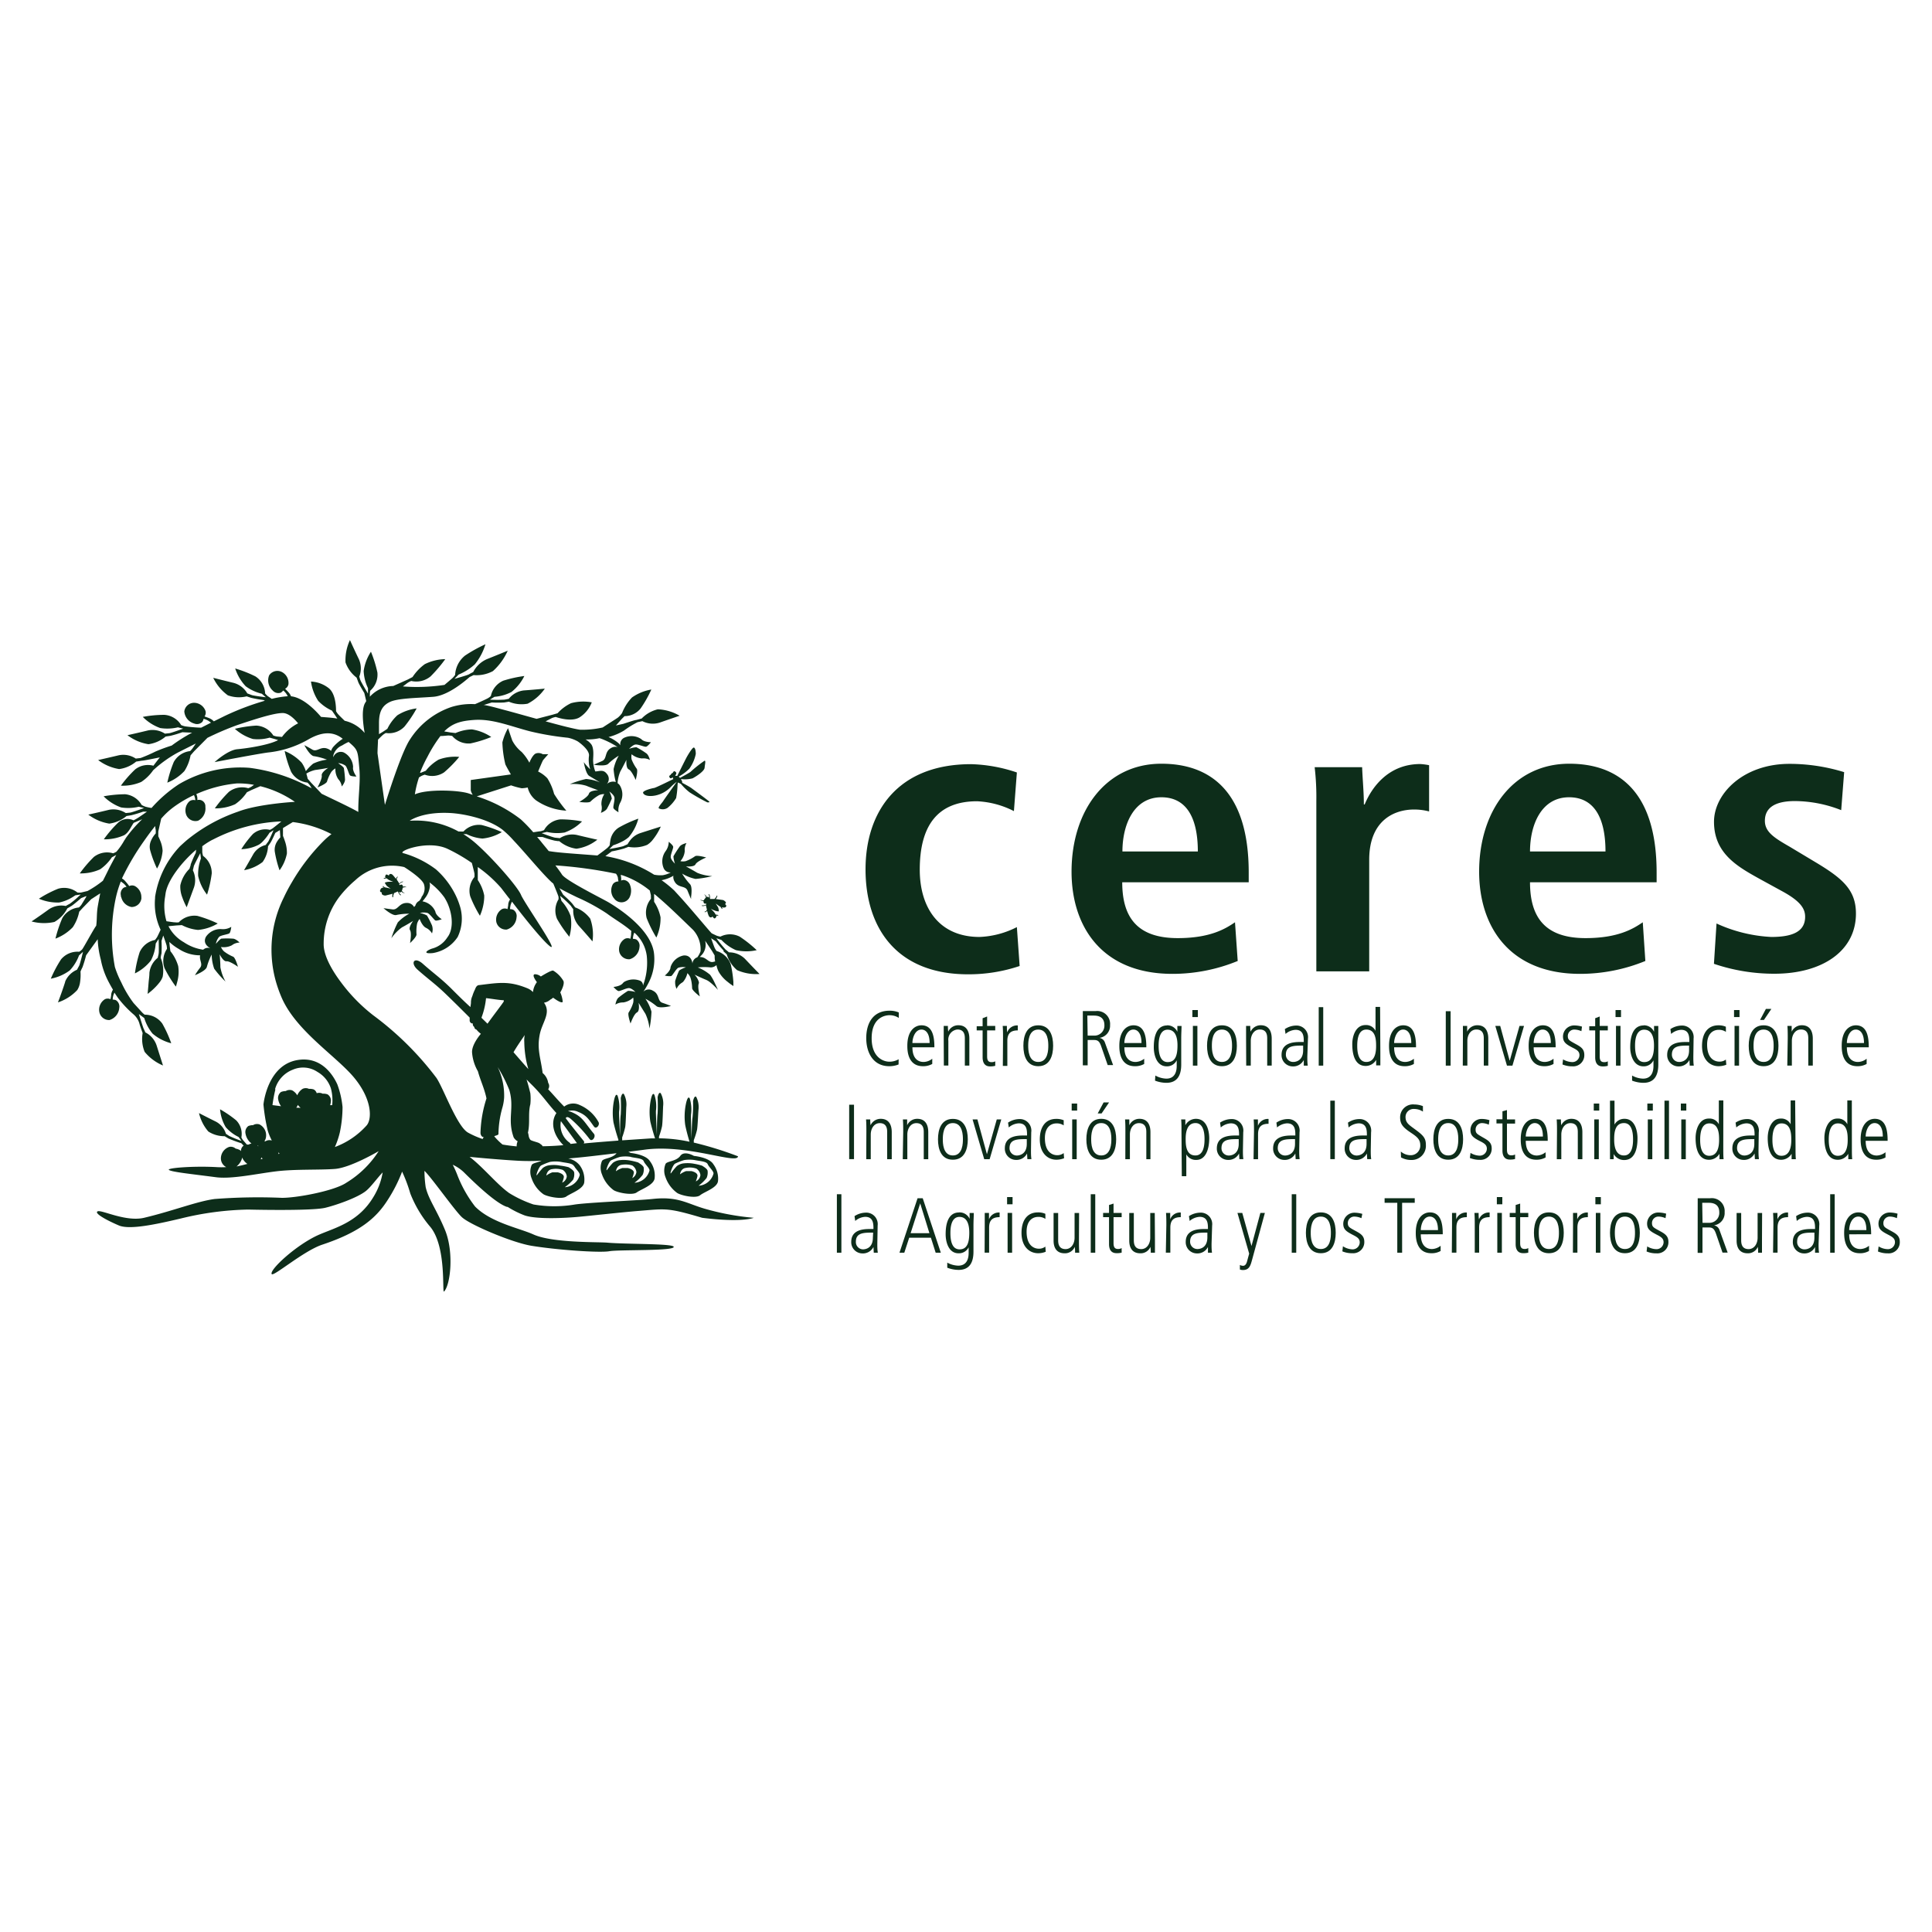 <svg id="Capa_1" data-name="Capa 1" xmlns="http://www.w3.org/2000/svg" viewBox="0 0 300 300"><defs><style>.cls-1{fill:#0d2d1a;}</style></defs><path class="cls-1" d="M105,120c0-.09-.22-.28-.33-.24s-.2.24-.2.24a1.19,1.19,0,0,0-.22.15.72.72,0,0,0-.12.18.36.36,0,0,0-.2.19c-.05.13.11.29.16.32s.22,0,.25-.06a.42.42,0,0,1,.14-.08l0,.11a.61.61,0,0,0,.08.16s-2.74,1.36-3,1.39-1.81.4-1.7.76.77.62,1.88.41a4.58,4.58,0,0,0,2.35-1.26,8.11,8.11,0,0,1,1-.88s-1.94,2.72-2.11,3-.88,1-.66,1.14a1.36,1.36,0,0,0,1.33-.08,5.69,5.69,0,0,0,1.34-1.53,14.18,14.18,0,0,0,.21-1.77c0-.3.06-.65.06-.65l.47.22a8.62,8.62,0,0,0,1.36,1.32,29.51,29.51,0,0,0,2.74,1.55c.28,0,.38,0,.3-.12s-2.48-1.88-2.76-2.09-1.44-.83-1.44-.83a.61.61,0,0,0-.06-.32c-.08-.16-.14-.26-.14-.26a4.61,4.61,0,0,0,1.81-.11c.49-.25,1.82-1.09,1.87-1.64s.21-1.11,0-1.1a19,19,0,0,0-2.18,1.73c-.18.16-1.64.94-1.64.94l-.2-.2a7.1,7.1,0,0,0,1.65-1.23,5.88,5.88,0,0,0,1-2.28c0-.56-.12-1-.32-1s-.87,1.06-1.21,1.72-1.34,2.67-1.34,2.67h-.33s.22-.36.18-.44"/><path class="cls-1" d="M110,138.85a1.26,1.26,0,0,1,.13.31,2.26,2.26,0,0,1,0,.25c-.07-.08-.17-.18-.26-.15l-.12.06a.62.62,0,0,0-.1-.22,1.93,1.93,0,0,0-.33-.26,1.46,1.46,0,0,1,.27.37l0,.18-.17.19a1.6,1.6,0,0,0-.13.21.9.9,0,0,1-.3,0,1.87,1.87,0,0,1-.27-.14s.16.2.24.21l.29.06a.24.24,0,0,0,0,.15.25.25,0,0,0,.18.24.77.77,0,0,0,.23,0,.44.44,0,0,1,0,.15,1.25,1.25,0,0,1-.34.12,1.64,1.64,0,0,1-.33,0l0,.1a1.54,1.54,0,0,0,.33,0,2.33,2.33,0,0,0,.31-.11c0,.12.07.39.14.68a.87.87,0,0,1-.16.23.61.61,0,0,1-.22.09l.07.08a.53.53,0,0,0,.21-.09.81.81,0,0,0,.14-.12,4.21,4.21,0,0,0,.24.77c.13.23.28.27.42.23a.18.18,0,0,0,.15-.16s.21.36.35.33.26-.24.28-.34a.22.22,0,0,0,0-.1h.07a.34.34,0,0,1,.21.07l0-.1a.57.57,0,0,0-.2-.11h-.19c-.09-.16-.21-.34-.24-.38s-.52-.54-.52-.54a4,4,0,0,0,.68.31,1.37,1.37,0,0,0,.57.09,2.69,2.69,0,0,0-.11-.59c-.07-.14-.39-.62-.39-.62s.62.46.77.53l.08.16a1.44,1.44,0,0,0,.16.15l.06-.07s0,0-.09-.09l0-.1a.81.81,0,0,0,.54,0,.27.27,0,0,0,.11-.31,1,1,0,0,0-.18-.18s.14-.11.14-.23-.3-.38-.5-.41l-1.08-.15.11-.15a2,2,0,0,0,.15-.31l-.12-.09a.41.41,0,0,1-.08.23l-.24.31h-.06l-.65,0c0-.07,0-.25,0-.38a1,1,0,0,0-.13-.35Z"/><path class="cls-1" d="M59.07,138.17a.25.25,0,0,0,0,.32,1.21,1.21,0,0,0,.23.1.4.4,0,0,0,0,.26.73.73,0,0,0,.62.2c.15-.05.7-.17,1.05-.27l-.05.18c0,.08,0,.35,0,.35l.15,0a.41.41,0,0,1,0-.25l.11-.37,0,0,.59-.27.17.34a1.11,1.11,0,0,0,.25.27l.09-.07a1.26,1.26,0,0,1-.24-.24,1.46,1.46,0,0,1-.1-.23c.1.06.22.11.3.05l.09-.1a.87.87,0,0,0,.17.16,1.56,1.56,0,0,0,.4.12,1.4,1.4,0,0,1-.39-.25l-.11-.15a1.28,1.28,0,0,0,.08-.23,1.09,1.09,0,0,0,.05-.25l.3-.07a1.76,1.76,0,0,1,.3,0,.89.89,0,0,0-.31-.11l-.28,0a.32.32,0,0,0,0-.15.26.26,0,0,0-.26-.15.89.89,0,0,0-.21.08.31.31,0,0,1-.08-.13,1.25,1.25,0,0,1,.27-.24,1.52,1.52,0,0,1,.31-.12l0-.09a2,2,0,0,0-.32.12c-.06,0-.18.16-.25.22a4.87,4.87,0,0,0-.37-.58.86.86,0,0,1,0-.27.62.62,0,0,1,.17-.17l-.09-.05a.71.71,0,0,0-.16.16l-.09.16a5,5,0,0,0-.51-.62c-.2-.16-.35-.15-.48-.05a.18.18,0,0,0-.07.2s-.33-.25-.45-.17a.46.46,0,0,0-.13.42s0,0,.06.08l-.06,0a.41.41,0,0,1-.22,0v.11a.63.63,0,0,0,.23,0,.55.55,0,0,0,.17-.05l.37.26c.07.05.69.3.69.3a4.85,4.85,0,0,0-.76,0,1.42,1.42,0,0,0-.55.14,2.94,2.94,0,0,0,.32.5c.11.1.59.42.59.42s-.74-.19-.91-.2l-.13-.11a.84.84,0,0,0-.21-.08l0,.08s0,0,.12.06l.08.07c-.19,0-.44.11-.5.23"/><path class="cls-1" d="M107.74,179.48s-1.47-.87-2.1,0-2.06.81-2.29,1.25a2.71,2.71,0,0,0,0,2.09,5.06,5.06,0,0,0,1.72,2.36c.43.39,2.92,1,3.64.42s2.77-1.17,2.79-2.3a3.75,3.75,0,0,0-.73-2.52c-.64-1.07-3-1.29-3-1.29m.23,4.05a4.57,4.57,0,0,0,.29-.87c.15-.61-.92-.82-.92-.82l-.84,0a3.57,3.57,0,0,0-.94.5s.1-.91.92-1a3.11,3.11,0,0,1,1.62.11,1.39,1.39,0,0,1,.63,1,1.2,1.2,0,0,1-.76,1m.45.68a6.81,6.81,0,0,0,1.27-1.22,2.14,2.14,0,0,0,.16-1.07c0-.34-.68-.72-.85-.84a8.53,8.53,0,0,0-1.23-.3,5.42,5.42,0,0,0-1.58-.07,2.16,2.16,0,0,0-1.12.43,11.1,11.1,0,0,0-.91,1.11c-.25.23.26-1.26.63-1.49a9.58,9.58,0,0,1,1.4-.55,5.17,5.17,0,0,1,1.68,0c.8.17,1.81.19,2,.65s1,1.12.88,1.49a2.55,2.55,0,0,1-2.31,1.84"/><path class="cls-1" d="M112.3,147.7c.14.11.36.31.55.49a5.21,5.21,0,0,0,1.6,2.45,7.35,7.35,0,0,0,3.49.6s-1.12-1.14-2.27-2.36a3.52,3.52,0,0,0-2.48-1c-.18-.16-.4-.34-.52-.43a21.1,21.1,0,0,1-1.43-1.76l.79.27a6.89,6.89,0,0,0,2.25,1.58,7.28,7.28,0,0,0,3.22,0,19,19,0,0,0-2.64-2.1,3.31,3.31,0,0,0-3,0,3.79,3.79,0,0,1-.56-.14l-.78-.37c-.35-.32-3.14-3.71-4.88-5.62h0c-.36-.4-.67-.73-.91-1a17.29,17.29,0,0,0-2-1.63,5.74,5.74,0,0,0,1.73-.63l.1-.08a1.42,1.42,0,0,0,.19.92c.58,1.05,1.65.58,2,1.39.17.43.32.77.41,1h0c.09.2.15.31.15.31s0-.12,0-.31c.08-.54.18-1.65-.18-2a9.49,9.49,0,0,1-1.21-1.63,6.65,6.65,0,0,0,2.08.83,15.46,15.46,0,0,0,2.6-.44,6.9,6.9,0,0,1-2.33-.51c-.7-.42-1.76-1-1.76-1s1.27.14,1.49-.32,1.66-1.06,1.66-1.06-1.44-.42-1.74-.19a6.08,6.08,0,0,1-1.45.76,2,2,0,0,1-.82,0,2.73,2.73,0,0,0,.68-1.58,2,2,0,0,1,.27-1.23s-.85.17-1.1.6a15,15,0,0,0-.93,1.46,4,4,0,0,0,.24,1.14s-.62-.57-.66-1,.42-1.37.38-1.63-.69-.77-.69-.77a2.47,2.47,0,0,1-.51,1.49,2.7,2.7,0,0,0-.25,2.67,1.1,1.1,0,0,0,1.08.6,3.93,3.93,0,0,1-1.23.43,4.88,4.88,0,0,1-1.36-.08A20.63,20.63,0,0,0,94,132.94l1-.74a18.43,18.43,0,0,0,1.89-.44l.69-.26a5.19,5.19,0,0,0,2.91-.31,3.31,3.31,0,0,0,.74-.63h0a9.54,9.54,0,0,0,1.38-2.21s-1.53.48-3.14,1a3.29,3.29,0,0,0-1.71,1.26h0a4.22,4.22,0,0,0-.31.48l-.62.28c-.28.13-2.22.47-2.22.47l.6-.58a9.44,9.44,0,0,0,1.52-.65h0a4.44,4.44,0,0,0,.91-.63,7.28,7.28,0,0,0,1.48-2.86,19.2,19.2,0,0,0-3.06,1.4,2.93,2.93,0,0,0-1.3,2.09,5.36,5.36,0,0,0-.08.63,2.4,2.4,0,0,1-.38.43c-.26.23-1.13.87-1.54,1.17-2.9-.24-6.05-.41-7.56-.69-.41-.52-.83-1-1.25-1.54h0l-.54-.64h.84a17.3,17.3,0,0,0,1.86.56l.53.08h0l.2,0a5.25,5.25,0,0,0,2.67,1.18,6.62,6.62,0,0,0,3-1.22l.25-.18s-1.56-.34-3.19-.74a3.5,3.5,0,0,0-2.63.5l-.67-.07c-.31,0-2.16-.71-2.16-.71l.81-.19a7.13,7.13,0,0,0,2.75.09,7.24,7.24,0,0,0,2.71-1.72,18.14,18.14,0,0,0-3.35-.32,3.27,3.27,0,0,0-2.55,1.67,3.47,3.47,0,0,1-.55.18c-.21,0-.68.1-1.13.15a22.92,22.92,0,0,0-1.93-2,21.87,21.87,0,0,0-6.84-3.57l5.33-1.71a11.58,11.58,0,0,0,1.65.45,5,5,0,0,0,.93-.12,3.56,3.56,0,0,0,1.3,2,9.25,9.25,0,0,0,4.7,1.6,22,22,0,0,1-1.9-2.6A8.59,8.59,0,0,0,85,120.86a5,5,0,0,0-1.44-1.06s.66-1.61.77-1.76.81-.93.81-.93l-.86,0A1.31,1.31,0,0,0,83.2,117c-.54.23-1,1.43-1,1.43A7.61,7.61,0,0,0,81,116.76,5.57,5.57,0,0,1,79.55,115c-.2-.55-.66-1.93-.66-1.93a8.8,8.8,0,0,0-.88,2.21,16.45,16.45,0,0,0,.46,3.4c.15.36.86,1.57.86,1.57l-6.23.87s0,1.17,0,1.6a2,2,0,0,0,.31.7l-.65-.22c-1.6-.52-6.46-.7-8.34.15a15.83,15.83,0,0,1,.64-2.63l.36-.22a3.21,3.21,0,0,1,.54-.21,3.33,3.33,0,0,0,3-.36,18.76,18.76,0,0,0,2.35-2.4,7.31,7.31,0,0,0-3.19.42,7,7,0,0,0-2,1.73l-.76.31-.14,0a20.46,20.46,0,0,1,1.17-2.5,21.39,21.39,0,0,1,2-3.2c.49,0,1-.08,1.26-.08a3.38,3.38,0,0,1,.57.07,3.33,3.33,0,0,0,2.83,1.16,18.91,18.91,0,0,0,3.23-1,7.38,7.38,0,0,0-3-1.18,6.77,6.77,0,0,0-2.55.57l-.82-.1-.93-.16c1.29-1.29,2.62-1.64,4.67-1.78,2.88-.19,5.66,1,8.65,1.77a44,44,0,0,0,5.9,1,5.21,5.21,0,0,1,1.52.57c.84.58,1.82,1.52,1.74,2.22a4.71,4.71,0,0,0,.19,2.11,7.14,7.14,0,0,1-1-1.12s.29,1.81.85,2.15l1.67,1a6.88,6.88,0,0,0-2.17-.53,15.82,15.82,0,0,0-2.52.8A6.86,6.86,0,0,1,91,122c.76.31,1.88.71,1.88.71s-1.28,0-1.43.53-1.5,1.28-1.5,1.28,1.49.22,1.75-.06a6.37,6.37,0,0,1,1.34-1,1.92,1.92,0,0,1,.8-.15,2.78,2.78,0,0,0-.45,1.66,2.09,2.09,0,0,1-.09,1.25s.81-.28,1-.74A15.45,15.45,0,0,0,95,124a3.65,3.65,0,0,0-.39-1.1s.69.48.79.9-.22,1.41-.15,1.66.79.67.79.67a2.47,2.47,0,0,1,.3-1.55,2.67,2.67,0,0,0-.13-2.68,1.39,1.39,0,0,0-.31-.29,5.23,5.23,0,0,1,.44-1.85c.4-.71.93-1.77.93-1.77s-.11,1.27.36,1.48,1.08,1.64,1.08,1.64.4-1.44.16-1.74a6.5,6.5,0,0,1-.79-1.44,2,2,0,0,1,0-.81,2.84,2.84,0,0,0,1.6.65,2.11,2.11,0,0,1,1.24.24s-.19-.84-.63-1.08a12.5,12.5,0,0,0-1.47-.9,3.77,3.77,0,0,0-1.14.26s.56-.63,1-.68,1.38.39,1.64.34.76-.7.76-.7-1.09,0-1.5-.48a2.7,2.7,0,0,0-2.68-.2,1.11,1.11,0,0,0-.58,1.15l-.22-.27a6,6,0,0,0-1.61-1,9,9,0,0,0,2.39-1A15,15,0,0,1,99,112.14l.75-.16a3.54,3.54,0,0,0,2.68.23c1.59-.56,3.1-1.07,3.1-1.07a7.31,7.31,0,0,0-3.38-1,5.14,5.14,0,0,0-2.51,1.43l-.86.23c-.22,0-1.26.36-2,.6l-1.14.25.89-1,.45-.45A3.17,3.17,0,0,0,99.48,110a18.39,18.39,0,0,0,1.66-2.93,7.3,7.3,0,0,0-3,1.23,7.32,7.32,0,0,0-1.55,2.43,3.81,3.81,0,0,1-.62.68c-.25.19-1.56,1-2.38,1.55a14,14,0,0,1-3.53.35c-1-.14-3.08-.68-5.34-1.3l1-.52a3.17,3.17,0,0,1,.58-.16c.61.21,2.63.8,3.79,0a4.85,4.85,0,0,0,1.8-2.27,7.29,7.29,0,0,0-3.22.13,6.73,6.73,0,0,0-2.09,1.56l-.79.23-2.47.64c-1.79-.49-3.57-1-4.86-1.34s-2.32-.65-3.41-.83h.14l1.17-.37a16.83,16.83,0,0,0,1.93,0l.73-.12a5.09,5.09,0,0,0,2.91.31,7.34,7.34,0,0,0,2.67-2.34s-1.59.16-3.27.28A3.51,3.51,0,0,0,79,108.51l-.66.13a21.27,21.27,0,0,1-2.27,0l.71-.44a6.79,6.79,0,0,0,2.64-.75,7.26,7.26,0,0,0,2-2.48,19.11,19.11,0,0,0-3.28.73,3.34,3.34,0,0,0-1.92,2.38,2.45,2.45,0,0,1-.46.34c-.38.21-1.77.83-2,.92a10.39,10.39,0,0,0-3.66.44,12.33,12.33,0,0,0-6.41,5c-1.2,1.74-3.13,7.66-3.92,10.2-.22-1.52-1.15-8-1.15-8,0-.63.06-1.39.08-2.13.3-.3.59-.59.74-.72a2.73,2.73,0,0,1,.47-.31,3.33,3.33,0,0,0,2.9-1A19.08,19.08,0,0,0,64.7,110a7.31,7.31,0,0,0-3,1.07,6.87,6.87,0,0,0-1.55,2.1l-.68.45-.62.38c0-.67,0-1.28,0-1.71,0-1.64.41-2.66,1.65-3.27s4.1-.62,6.77-.82c2.34-.18,5-2.51,5.65-3.07l.62-.3a5.41,5.41,0,0,0,3-.62,9.36,9.36,0,0,0,2.3-3.17s-1.57.65-3.23,1.31a4.37,4.37,0,0,0-2.13,2c-.23.12-.5.26-.64.35-.29.17-2.27.71-2.27.71l.64-.66a8.75,8.75,0,0,0,2.52-1.59,9.08,9.08,0,0,0,1.65-3.12,22.49,22.49,0,0,0-3.17,1.76,4.12,4.12,0,0,0-1.54,3,3,3,0,0,1-.4.48c-.22.2-.8.69-1.25,1.07a28.63,28.63,0,0,1-6.46.24c.32-.24.62-.48.77-.58a2.89,2.89,0,0,1,.53-.27,3.48,3.48,0,0,0,3-.71,21.87,21.87,0,0,0,2.28-2.68,7.54,7.54,0,0,0-3.18.78,7.67,7.67,0,0,0-1.9,2l-.75.39-2.24,1a5.09,5.09,0,0,0-3.64,1.66c0-.15,0-.28,0-.36a2.51,2.51,0,0,1,.06-.57,3.31,3.31,0,0,0,1.11-2.84,19,19,0,0,0-1-3.21,7.28,7.28,0,0,0-1.13,3,6.89,6.89,0,0,0,.67,2.66l0,.84s-1-1.67-1.14-2-.13-.41-.21-.64a3.51,3.51,0,0,0-.05-2.67c-.73-1.51-1.4-3-1.4-3a7.41,7.41,0,0,0-.69,3.47,5.12,5.12,0,0,0,1.72,2.36c.09.24.2.52.26.7.13.36.94,1.69.94,1.69l.3,1.26c-.07.1-.13.21-.19.31-.57,1-.31,3.2-.06,4.63a5.73,5.73,0,0,0-3.1-1.89c-.37-.36-.8-.77-1-1a2.59,2.59,0,0,1-.34-.49c0-.65-.05-2.75-1.17-3.6a4.84,4.84,0,0,0-2.72-1,7.32,7.32,0,0,0,1.12,3,6.79,6.79,0,0,0,2.13,1.51l.47.68.37.56c-.86-.15-1.74-.19-2.53-.26-.66-.79-2.69-3-4.66-3.2a2,2,0,0,0-.38-.61c-.19-.21-.38-.41-.54-.56a1,1,0,0,0,.52-.7,1.91,1.91,0,0,0-1.08-1.93,1.53,1.53,0,0,0-1.92.55,2.12,2.12,0,0,0,.56,2.36,1.17,1.17,0,0,0,1.25.33,1.48,1.48,0,0,0,.38-.34,2.33,2.33,0,0,1,.5.54,3.35,3.35,0,0,1,.2.35,14.14,14.14,0,0,0-2.48.41l-.63-.43a4,4,0,0,1-.4-.41,3.3,3.3,0,0,0-1.51-2.65,19.25,19.25,0,0,0-3.14-1.23,7.34,7.34,0,0,0,1.63,2.76,6.85,6.85,0,0,0,2.5,1.16l.63.55s-2-.24-2.24-.36l-.64-.24a3.49,3.49,0,0,0-2.11-1.63c-1.63-.39-3.18-.79-3.18-.79a7.27,7.27,0,0,0,2.27,2.72,5.05,5.05,0,0,0,2.92.16l.7.23a18.93,18.93,0,0,0,1.91.34l.22.11a40.46,40.46,0,0,0-6.25,2.37l-1.68.83a2,2,0,0,0-.71-.49c-.27-.11-.53-.2-.73-.27a1,1,0,0,0,.15-.85,1.9,1.9,0,0,0-1.81-1.27,1.53,1.53,0,0,0-1.48,1.34,2.11,2.11,0,0,0,1.54,1.88,1.15,1.15,0,0,0,1.26-.26,1.19,1.19,0,0,0,.19-.47,2.75,2.75,0,0,1,.69.27,4.75,4.75,0,0,1,.46.33l-1.52.77c-.71,0-2.22-.15-2.57-.22a3.1,3.1,0,0,1-.54-.18A3.31,3.31,0,0,0,25.52,111a18.14,18.14,0,0,0-3.35.32,7.22,7.22,0,0,0,2.71,1.73,7.11,7.11,0,0,0,2.75-.11l.81.2s-1.85.68-2.16.71l-.67.07a3.55,3.55,0,0,0-2.63-.5c-1.63.4-3.19.74-3.19.74a7.27,7.27,0,0,0,3.26,1.4,5.17,5.17,0,0,0,2.67-1.19l.73-.11a17.3,17.3,0,0,0,1.86-.56l1.52.07a24.17,24.17,0,0,0-3.17,2,25.41,25.41,0,0,0-2.52.93,23.89,23.89,0,0,1-2.3,1l-.76.09a3.5,3.5,0,0,0-2.64-.51c-1.64.39-3.2.74-3.2.74a7.33,7.33,0,0,0,3.26,1.4,5.12,5.12,0,0,0,2.64-1.16l.88-.14c.31,0,2.11-.38,2.8-.51-.36.44-.69.88-1,1.29a3.23,3.23,0,0,0-2.83.57A18.38,18.38,0,0,0,18.77,122a7.28,7.28,0,0,0,3.16-.58,6.8,6.8,0,0,0,1.85-1.81,19.12,19.12,0,0,1,3.87-2.77l2.76-1.39-.51.75a3.45,3.45,0,0,1-.38.43,3.33,3.33,0,0,0-2.54,1.7,19,19,0,0,0-1,3.2,7.29,7.29,0,0,0,2.66-1.81,6.82,6.82,0,0,0,.95-2.43l.54-.62,2.08-2.1a45.61,45.61,0,0,1,4.69-2c2.47-.82,5.55-1.85,7-1.85.92,0,1.84.93,2.39,1.6a7,7,0,0,0-2.5,2.11l-.8-.07a3.07,3.07,0,0,1-.55-.15,3.34,3.34,0,0,0-2.64-1.54,19.15,19.15,0,0,0-3.33.5,7.3,7.3,0,0,0,2.8,1.58,6.69,6.69,0,0,0,2.6-.21l.8.22.52.16c-1.49.81-5.08,1.31-6.35,1.42-1.49.14-3.52,2-3.52,2s6.38-1.23,8.27-1.49a15.91,15.91,0,0,0,6.24-2c2.12-1.24,3.9-1.33,5.39-.13a7.19,7.19,0,0,0-1.41,1.19,1.8,1.8,0,0,0-.4.69,1.6,1.6,0,0,0-.5-.32c-1.11-.48-1.66.56-2.42.11s-1.23-.68-1.23-.68.86,1.67,1.51,1.71a9.74,9.74,0,0,1,2,.54,7,7,0,0,0-2.15.62,8.41,8.41,0,0,0-1.13,1.16,4.78,4.78,0,0,0-.64-1.3,7.37,7.37,0,0,0-2.65-1.82,18.43,18.43,0,0,0,1,3.21,3.3,3.3,0,0,0,2.54,1.69,2.72,2.72,0,0,1,.38.43c.07.1.16.26.28.45l-.34-.17a26.89,26.89,0,0,0-9.29-3,18.73,18.73,0,0,0-11,2.55,21.28,21.28,0,0,0-4.24,3.68,8,8,0,0,1-.92-.19A3.47,3.47,0,0,1,22,125a3.33,3.33,0,0,0-2.56-1.67,19.2,19.2,0,0,0-3.35.32,7.29,7.29,0,0,0,2.72,1.73,7.06,7.06,0,0,0,2.74-.11l.82.2s-1.86.68-2.17.71l-.67.07a3.53,3.53,0,0,0-2.62-.5c-1.63.4-3.2.74-3.2.74a7.33,7.33,0,0,0,3.26,1.4,5.24,5.24,0,0,0,2.68-1.18l.73-.12a17,17,0,0,0,1.85-.56l.59,0c-.44.33-.93.65-1.16.81s-.73.46-.93.54a2.15,2.15,0,0,0-2.42.39,18.87,18.87,0,0,0-2.19,2.56,7.37,7.37,0,0,0,3.16-.64c.73-.43,1.07-1.34,1.48-1.92l1.32-.56a20.9,20.9,0,0,0-2.6,3c0,.08-.11.17-.18.29a10.25,10.25,0,0,1-1.22,1.75,3,3,0,0,1-.51.25,3.33,3.33,0,0,0-3,.57,19.51,19.51,0,0,0-2.18,2.55,7.26,7.26,0,0,0,3.15-.63,6.89,6.89,0,0,0,1.83-1.87l.68-.36s-.72,1.31-1.07,2c-.64,1.31-1,2-1,2a16.1,16.1,0,0,1-2.38,1.59l-1,.24a2.51,2.51,0,0,1-.57,0,3.34,3.34,0,0,0-3-.59,17.9,17.9,0,0,0-2.49,1.24h0l-.5.31a7.34,7.34,0,0,0,3.16.59,6.35,6.35,0,0,0,2.17-.9h0l.34-.22.83-.12-.38.34a13.59,13.59,0,0,1-1.36,1.12c-.14.06-.38.2-.59.32a3.48,3.48,0,0,0-2.62.52c-1.37,1-2.69,1.88-2.69,1.88a7.39,7.39,0,0,0,3.55.08,5.11,5.11,0,0,0,2-2.1l.64-.38c.33-.19,1.51-1.22,1.51-1.22l.55-.22.25-.1,0,.1h0c-.27.46-.61,1-.76,1.25a2.46,2.46,0,0,1-.39.42,3.36,3.36,0,0,0-2.57,1.65,19.77,19.77,0,0,0-1.07,3.19,7.29,7.29,0,0,0,2.69-1.77,6.7,6.7,0,0,0,1-2.41l.56-.61,1.32-1.35c.15-.08.33-.21.58-.37h0l.8-.52-.1.52c-.09.45-.21,1.1-.28,1.51-.19,1.12-.1,1.93-.24,3-.35.42-2,3.49-2.2,3.69a2.2,2.2,0,0,1-.45.35,3.31,3.31,0,0,0-2.81,1.18,19.07,19.07,0,0,0-1.59,3,7.21,7.21,0,0,0,2.94-1.28,6.91,6.91,0,0,0,1.44-2.33l.62-.56s-.46,1.91-.61,2.18-.21.38-.32.6a3.47,3.47,0,0,0-1.84,1.83.14.14,0,0,0,0,.06C9.58,154.16,9,155.65,9,155.65a7.2,7.2,0,0,0,3-1.92,3,3,0,0,0,.43-1.2,7.76,7.76,0,0,0,.07-1.67,7.37,7.37,0,0,1,.31-.67,19,19,0,0,0,.56-1.85l1.8-2.5a14.52,14.52,0,0,0,.48,3.15,12.3,12.3,0,0,0,1.25,3.54h0c.19.36.4.74.64,1.15a2,2,0,0,0-.27.7c0,.29-.08.56-.11.78a1,1,0,0,0-.87,0,1.91,1.91,0,0,0-.86,2A1.54,1.54,0,0,0,17,158.39a2.14,2.14,0,0,0,1.52-1.9,1.16,1.16,0,0,0-.52-1.18,1.24,1.24,0,0,0-.5-.09,2.47,2.47,0,0,1,.12-.72c.05-.14.1-.26.15-.37.16.25.33.51.51.77a17.2,17.2,0,0,0,2.37,2.54,3,3,0,0,1,1,1.5c.08.35.42,1.24.5,1.48a5.28,5.28,0,0,0,.31,2.91,7.39,7.39,0,0,0,2.85,2.12s-.49-1.53-1-3.14a3.52,3.52,0,0,0-1.74-2c-.1-.22-.21-.48-.28-.62s-.73-2.23-.73-2.23l.84.62a7,7,0,0,0,1.29,2.42A7.28,7.28,0,0,0,26.59,162a18.65,18.65,0,0,0-1.39-3.06,3.32,3.32,0,0,0-2.73-1.38,2.82,2.82,0,0,1-.43-.38l-1.3-1.43a17.38,17.38,0,0,1-1.9-3.19h0a15.36,15.36,0,0,1-1-2.4A27.22,27.22,0,0,1,18,139.35h0a16.39,16.39,0,0,1,.76-2.47c.12.08.27.18.43.31a2.37,2.37,0,0,1,.46.53,1,1,0,0,0-.45.13,1.15,1.15,0,0,0-.43,1.2c0,.1,0,.19.07.3h0a2,2,0,0,0,1.58,1.49,1.53,1.53,0,0,0,1.53-1.28.76.76,0,0,0,0-.21h0a1.94,1.94,0,0,0-1-1.76,1,1,0,0,0-.88,0c-.14-.19-.35-.46-.6-.74a1.81,1.81,0,0,0-.53-.44l.05-.12a39.42,39.42,0,0,1,3.42-5.77h0c.55-.79,1.12-1.56,1.69-2.26,0,.27.07.51.08.64a3.33,3.33,0,0,1,0,.52,3.89,3.89,0,0,0-.72,1.1,2.26,2.26,0,0,0-.14,1.51,17.13,17.13,0,0,0,1.06,2.84,6.52,6.52,0,0,0,.87-2.76,4.79,4.79,0,0,0-.38-1.59h0c-.1-.25-.2-.47-.29-.66l0-.74.45-2a11.6,11.6,0,0,1,1.92-1.79,18.69,18.69,0,0,1,3.17-1.87,2.26,2.26,0,0,1,.21.8,1.05,1.05,0,0,0-.92.17,1.92,1.92,0,0,0-.46,2.17,1.54,1.54,0,0,0,1.81.84,2.12,2.12,0,0,0,1.13-2.15,1,1,0,0,0-1.25-1.06,1.64,1.64,0,0,0-.16-.92,19.82,19.82,0,0,1,6.3-1.66,13.39,13.39,0,0,1,2.66.22l-.39.28a2.44,2.44,0,0,1-.51.24,3.36,3.36,0,0,0-3,.57,19.24,19.24,0,0,0-2.18,2.56,7.33,7.33,0,0,0,3.15-.64,6.86,6.86,0,0,0,1.83-1.86l.74-.36,1.34-.58a16.43,16.43,0,0,1,5.37,2.43s-5.68.31-8.82,1.52a25.7,25.7,0,0,0-8,4.46h0c-.32.28-.65.58-1,.9a14.63,14.63,0,0,0-3.89,7.89h0c0,.06,0,.12,0,.18a9.48,9.48,0,0,0,.86,4.91c-.2.44-.43.93-.54,1.13a2.82,2.82,0,0,1-.34.46,3.29,3.29,0,0,0-2.38,1.91,18.9,18.9,0,0,0-.73,3.28,7.26,7.26,0,0,0,2.48-2,6.79,6.79,0,0,0,.75-2.64l.45-.71s.07,2,0,2.27c0,.14-.1.42-.14.66a3.49,3.49,0,0,0-1.29,2.34c0,.49-.08,1-.12,1.43-.08,1.05-.16,1.83-.16,1.83a9.43,9.43,0,0,0,1.89-1.83h0a3.09,3.09,0,0,0,.45-.83,5.19,5.19,0,0,0-.3-2.91c0-.25.08-.55.12-.73a18.94,18.94,0,0,0,0-1.93l.27-.83c.19.52.43,1.23.51,1.5a2.86,2.86,0,0,1,.07.57,3.32,3.32,0,0,0-.38,3,18.08,18.08,0,0,0,1.24,2.13h0c.3.45.52.73.52.73s.1-.29.21-.73h0a5.88,5.88,0,0,0,.15-2.46,6.59,6.59,0,0,0-1.21-2.31l-.11-.82-.06-.62a7.82,7.82,0,0,0,1.45,1.08,6,6,0,0,0,3.33,1c-.15.79.47,1.34,0,1.93s-.8,1.16-.8,1.16,1.75-.68,1.86-1.32a9.65,9.65,0,0,1,.74-1.89,6.94,6.94,0,0,0,.39,2.2,16.17,16.17,0,0,0,1.76,2,7.05,7.05,0,0,1-.8-2.24c0-.82-.11-2-.11-2s.55,1.15,1.06,1.09,1.78.85,1.78.85-.4-1.44-.76-1.57a6.35,6.35,0,0,1-1.42-.83,2.13,2.13,0,0,1-.46-.67,2.78,2.78,0,0,0,1.7-.27,2.05,2.05,0,0,1,1.19-.42s-.6-.63-1.09-.61a12.57,12.57,0,0,0-1.73,0c-.26.08-.85.81-.85.81a2.27,2.27,0,0,1,.51-1.1c.34-.26,1.38-.37,1.58-.54s.29-1,.29-1a2.44,2.44,0,0,1-1.54.35,2.71,2.71,0,0,0-2.4,1.21c-.6,1.18.72,1.77.72,1.77a1.11,1.11,0,0,0-1.14.22,7.15,7.15,0,0,1-3-1.16,6,6,0,0,1-2.39-2.49l1.26-.12.82-.05a6.77,6.77,0,0,0,2.51.75,7.26,7.26,0,0,0,3.06-1,19.22,19.22,0,0,0-3.15-1.18,3.35,3.35,0,0,0-2.9,1,2.39,2.39,0,0,1-.58,0c-.24,0-.83-.1-1.33-.17a8.44,8.44,0,0,1-.22-3.76h0l.09-.62c.36-2.08,2.55-4.86,4.74-6.73l-.06.49a18.27,18.27,0,0,0-.78,1.77c0,.18-.13.47-.2.71A5.11,5.11,0,0,0,28,137.48a4.51,4.51,0,0,0,.31,1.87h0a10.36,10.36,0,0,0,.68,1.53s.23-.64.56-1.53h0l.57-1.55a3.53,3.53,0,0,0-.17-2.66c.05-.23.12-.51.15-.66s1-2,1-2l.1.83a6.92,6.92,0,0,0-.43,2.71,7.21,7.21,0,0,0,1.38,2.9,18.55,18.55,0,0,0,.73-3.29,3.29,3.29,0,0,0-1.35-2.73,4.09,4.09,0,0,1-.12-.56c0-.18,0-.55,0-.94a11.64,11.64,0,0,1,1.19-.79h0a4.81,4.81,0,0,1,.5-.26,25.13,25.13,0,0,1,10.59-2.8c-.5.41-1.14.92-1.33,1.06a3,3,0,0,1-.45.25,2.93,2.93,0,0,0-2.63.64c-.34.36-.66.75-.94,1.11h0c-.53.69-.87,1.25-.87,1.25a6.38,6.38,0,0,0,2.75-.71,3.17,3.17,0,0,0,.63-.54h0a7.91,7.91,0,0,0,1-1.3l.62-.4s-.54,1.27-.78,1.7h0a.54.54,0,0,1-.07.12c-.09.1-.23.3-.36.48a3.1,3.1,0,0,0-1.91,1.39c-.73,1.3-1.45,2.52-1.45,2.52a6.54,6.54,0,0,0,2.88-1.27,4.56,4.56,0,0,0,.84-2.44l.37-.54a2.32,2.32,0,0,0,.15-.26h0c.25-.46.61-1.28.61-1.28l.71-.43.07,1.13a3.67,3.67,0,0,0-.46.58,2.35,2.35,0,0,0-.4,1.64,16.91,16.91,0,0,0,.74,2.89,6.49,6.49,0,0,0,1.14-2.61,5.41,5.41,0,0,0-.31-1.92c-.12-.37-.24-.67-.3-.82l0-1.21,1.53-.93a17.66,17.66,0,0,1,6,1.87,11.57,11.57,0,0,0-1.25,1.09h0A31.4,31.4,0,0,0,45.32,137a26.71,26.71,0,0,0-1.27,2.4h0a18.17,18.17,0,0,0-1.16,13.18h0a21.27,21.27,0,0,0,.78,2.18c2.22,5.31,8.58,9.23,11.37,12.64s2.74,6.46,1.85,7.4A12.38,12.38,0,0,1,52,178.11a12.61,12.61,0,0,0,.77-2.27,19.46,19.46,0,0,0,.42-3.93,14,14,0,0,0-.81-3.53c-.61-1.34-2.42-4.39-6.16-3.78-4.74.77-5.31,6.9-5.31,6.9a28.78,28.78,0,0,0,.65,4,9.12,9.12,0,0,0,.65,1.6,1.19,1.19,0,0,0-1,.12h-.16a1.45,1.45,0,0,0,.25-.62,1.9,1.9,0,0,0-1-2,1.16,1.16,0,0,0-1,.11,2,2,0,0,0-.74.14,1.17,1.17,0,0,0-.43,1.21,2.45,2.45,0,0,0,.92,1.5,1.45,1.45,0,0,0-.44.17l-.27,0-.59-.67a2.42,2.42,0,0,1-.27-.44,3,3,0,0,0-.8-2.65,17.45,17.45,0,0,0-2.51-1.72,6.52,6.52,0,0,0,.88,2.77,6.2,6.2,0,0,0,2,1.53l.45.61a19.54,19.54,0,0,1-1.91-.77l-.51-.34a3.19,3.19,0,0,0-1.53-1.87c-1.36-.67-2.65-1.34-2.65-1.34a6.68,6.68,0,0,0,1.45,2.86,4.6,4.6,0,0,0,2.54.73l.58.35a19.48,19.48,0,0,0,2,.74l.36.37a1,1,0,0,0-.41.85l-.12-.12a1.84,1.84,0,0,0-.7-.26,1.15,1.15,0,0,0-1-.27,1.89,1.89,0,0,0-1.3,1.79,1.53,1.53,0,0,0,.83,1.35,12.64,12.64,0,0,1-1.51,0c-3.56-.2-7.89.13-7.37.45s3.41.61,7.29,1.12c2.42.32,6.31-.54,9.3-.91s6.75-.19,9.18-.38,6.78-2.76,6.78-2.76a15.51,15.51,0,0,1-5,4.89C52,184.89,46.22,186,43.79,186a87.59,87.59,0,0,0-10.46.18c-2.74.36-6.43,1.84-10.92,2.91-2.86.69-6.6-1.25-7.23-1s1.17,1.3,3.28,2.2c1.68.71,5.79-.18,9.61-1.08a47.07,47.07,0,0,1,10.46-1.39c2.89.07,10.12.16,11.95-.27,1.52-.36,5-1.53,6.37-2.64.77-.63,1.74-2,2.57-2.86A10.55,10.55,0,0,1,58,185.84c-2.33,3.92-5.9,4.78-8.41,5.86-3.45,1.48-7.8,5.48-7.4,6.14.26.45,4.94-3.6,7.85-4.57,5.8-1.93,8.34-4.1,10.11-6.86a23.32,23.32,0,0,0,2.29-4.48,23.36,23.36,0,0,1,1.27,3.39,18.24,18.24,0,0,0,3.14,5.23c2.52,3.14,1.77,10.32,2.1,10,1-1,1.57-6.12.15-9.56-1.32-3.19-2.55-4.72-3-6.65a17.92,17.92,0,0,1-.19-2.53c1.07,1,4.72,6.19,5.82,7.2,1.24,1.16,7.74,3.92,10.77,4.43,3.94.65,10.61,1.12,12.11.85s10.29,0,10-.7c-.18-.5-7.49-.38-10.3-.63-1.37-.13-8.48.07-11.47-1.27-2.21-1-6.55-1.82-9.06-4.33a19.32,19.32,0,0,1-2.8-5,16.45,16.45,0,0,0-.68-1.5A6.3,6.3,0,0,1,72,182c1.7,1.69,5,4.86,6.73,5.41l.1,0a14.75,14.75,0,0,0,2.64,1.32c1.89.63,6.23.42,8.46.21s6.85-.72,9.25-.91c4.23-.34,4.42-.54,9.86,1.07,6.24.78,8,0,8,0a39.81,39.81,0,0,1-7.61-1.41c-2.81-.82-4.14-1.94-8.06-1.52-2.25.24-9.84.54-12.07.86a19.12,19.12,0,0,1-6.46,0,18.23,18.23,0,0,1-3.82-1.8l-.1-.08c-1.77-1.28-4-4-6-5.51,1.44.14,4.74.44,7.34.59a33.16,33.16,0,0,0,3.84,0c-.64.3-1.38.36-1.54.67a2.68,2.68,0,0,0,0,2.1,5,5,0,0,0,1.73,2.37c.42.39,2.92.95,3.65.42s2.78-1.18,2.79-2.31a3.7,3.7,0,0,0-.72-2.54,3,3,0,0,0-1.77-1.05l1.11-.1c1.32-.11,4-.43,6.39-.72-.64.82-2,.76-2.26,1.2a2.68,2.68,0,0,0,0,2.1,5.14,5.14,0,0,0,1.73,2.38c.42.39,2.92.94,3.66.41s2.77-1.17,2.79-2.3a3.69,3.69,0,0,0-.73-2.54c-.64-1.07-3-1.29-3-1.29a3,3,0,0,0-.37-.18l2.33-.3c6.71-1,14.62,2.33,14.71,1a54.66,54.66,0,0,0-6.87-2.13l0-.37a12.49,12.49,0,0,0,.5-1.59c.11-.57.18-2.62.23-3.12a3.52,3.52,0,0,0-.34-2c-.31-.32-.5.62-.5.62a20.61,20.61,0,0,1-.08,2.54c-.11.59-.16,3.3-.16,3.3s-.14-3.57-.07-3.8a6,6,0,0,0-.2-2.42c-.32-.62-.6.83-.6.83a9.71,9.71,0,0,0-.11,3.29c.24,1.17.57,2.26.67,2.59a22.85,22.85,0,0,0-4.74-.53l0-.27a12.79,12.79,0,0,0,.47-1.6c.1-.58.14-2.63.17-3.13a3.42,3.42,0,0,0-.37-2c-.32-.32-.49.63-.49.63a22.44,22.44,0,0,1,0,2.54c-.1.59-.11,3.3-.11,3.3s-.19-3.56-.14-3.79a5.61,5.61,0,0,0-.24-2.42c-.33-.62-.58.84-.58.84a9.75,9.75,0,0,0-.06,3.29c.28,1.22.65,2.35.74,2.62-.22,0-.44,0-.65,0l-4.46.3,0-.45a12.79,12.79,0,0,0,.47-1.6c.1-.57.14-2.63.17-3.13a3.43,3.43,0,0,0-.37-2c-.32-.32-.49.63-.49.63a22.61,22.61,0,0,1,0,2.55c-.1.59-.11,3.29-.11,3.29s-.19-3.56-.14-3.79a5.61,5.61,0,0,0-.24-2.42c-.33-.61-.58.84-.58.84a9.75,9.75,0,0,0-.06,3.29c.32,1.4.76,2.68.76,2.68s0,.07,0,.15c-1.81.14-3.78.29-5.39.45a.29.29,0,0,0,0-.4s-2.28-2.8-2.78-3.53c0,0,.13-.44.8.13a21.31,21.31,0,0,1,2.92,3.14c.38.45,1-.39.66-.84-1.56-1.86-1.72-2.67-3.61-3.43l-.42-.1a2.21,2.21,0,0,1,1.57.12c1.31.52,1.64,1.15,2.47,2.29.35.47,1-.3.66-.77A6,6,0,0,0,90,171.58a2.29,2.29,0,0,0-2.39.25c-1-1-1.66-1.82-2.49-2.69a.89.89,0,0,0,0-1,2.44,2.44,0,0,0-.86-1.52c-.28-2.25-.89-3.62-.47-5.87.35-2,1.86-3.42.68-5.05a2,2,0,0,0,1-.49,1.49,1.49,0,0,0,.41-.29L86,155c.65.47,1.28.81,1.38.55A4.6,4.6,0,0,0,87,154.1s.7-1.15.5-1.76a4.56,4.56,0,0,0-1.59-1.62c-.27-.13-1.93.91-1.93.91a1.47,1.47,0,0,0-.93-.35c-.46.06,0,.8.32,1.23a3,3,0,0,0-.61,1.54,2.52,2.52,0,0,0-.94-.62c-2.8-1.13-4.36-.84-7.36-.47-.41,0-.57.32-.71.7a5.94,5.94,0,0,0-.4,1,2.34,2.34,0,0,0-.22,1c0,.23-.06.47-.08.72-1-.9-1.91-1.81-3.1-3-1.67-1.62-2.55-2.18-4.3-3.73-1.34-1.18-2-.13-.8.93,1.74,1.54,2.77,2.22,4.43,3.83,1.47,1.42,2.54,2.49,3.65,3.6l0,.4a.48.48,0,0,0,.51.52.41.41,0,0,0,.1.43l.11.13a.43.43,0,0,0,.33.38,3.61,3.61,0,0,0,.69.66s-1.42,1.6-1.37,2.88a6.88,6.88,0,0,0,.91,2.94c.4,1.47,1,2.63,1.33,4.21a19,19,0,0,0-.93,5.35c0,.38.29.75.55.63a.65.65,0,0,0-.21.33,14.11,14.11,0,0,1-2.28-1c-1.74-1-3.85-7-4.92-8.52a48,48,0,0,0-9.8-9.7,26.28,26.28,0,0,1-5-5.12h0c-1.55-2.06-2.73-4.28-2.69-6a12,12,0,0,1,2.39-7.21h0a16.88,16.88,0,0,1,2.51-2.63,8.35,8.35,0,0,1,7.61-2.05c.51.32,2.75,1.77,3.06,2.66a2.11,2.11,0,0,1-.39,2,.41.41,0,0,1,0,.09,3.17,3.17,0,0,1-.34.5,1.15,1.15,0,0,0-.6.73l-.2.22a1.23,1.23,0,0,0-1.14-.63c-1.2,0-1.35,1.11-2.21,1s-1.4-.19-1.4-.19,1.4,1.25,2,1.06a9.48,9.48,0,0,1,2-.2,6.86,6.86,0,0,0-1.78,1.35,15.66,15.66,0,0,0-1,2.46A7,7,0,0,1,62.42,144c.72-.38,1.73-1,1.73-1s-.77,1-.48,1.44,0,2,0,2,1.1-1,1-1.4a6.39,6.39,0,0,1,.1-1.63,2.13,2.13,0,0,1,.39-.72s.38,1.1,1,1.39a2.1,2.1,0,0,1,.92.86,1.92,1.92,0,0,0,0-1.24,14.38,14.38,0,0,0-.78-1.54,3.57,3.57,0,0,0-1.1-.39,2.35,2.35,0,0,1,1.2,0c.39.19,1,1.06,1.2,1.16s1-.19,1-.19-.92-.58-1-1.2a2.69,2.69,0,0,0-2-1.58,5.6,5.6,0,0,0,.39-.49h0a3.54,3.54,0,0,0,.77-1.93,1.59,1.59,0,0,0-.07-.52A10.68,10.68,0,0,1,69,139.35a7.83,7.83,0,0,1,.46.84c.93,2.06.91,4.24,0,5.37a4,4,0,0,1-2.24,1.7c-.75.19-1.85.91,0,.73a5.71,5.71,0,0,0,3.85-2.5,6.59,6.59,0,0,0,.4-4.61,11.89,11.89,0,0,0-.56-1.53h0A12.94,12.94,0,0,0,67.7,135a15.34,15.34,0,0,0-5-2.5c-1.31-.19,3.63-2.18,6.8-.69A26.63,26.63,0,0,1,73.27,134c.14.53.34,1.32.4,1.62a3.37,3.37,0,0,1,0,.57,3.3,3.3,0,0,0-.65,3,1.34,1.34,0,0,1,.07.18,19.17,19.17,0,0,0,1.43,2.83,7.82,7.82,0,0,0,.67-2.83h0c0-.11,0-.21,0-.32a6.59,6.59,0,0,0-1-2.4l0-.83,0-1.19a20,20,0,0,1,3.63,3.26l1.14,1.48.24.3a1.74,1.74,0,0,0-.28.72c0,.29-.09.56-.11.78a1,1,0,0,0-.87,0,1.93,1.93,0,0,0-.87,2,1.53,1.53,0,0,0,1.62,1.17,2.12,2.12,0,0,0,1.52-1.9,1.13,1.13,0,0,0-.51-1.17,1.27,1.27,0,0,0-.5-.1,2.85,2.85,0,0,1,.11-.72c.07-.17.13-.32.19-.44,2,2.62,4.79,6.09,5.91,6.94,1.39,1-3.24-5.66-4.33-7.64a3,3,0,0,1-.18-.36c-.56-1.3-4.23-5.49-6.78-7.78-.25-.23-.51-.45-.76-.65h0a15.12,15.12,0,0,0-1.41-1l.5,0a6.64,6.64,0,0,0,2.47.69,7.16,7.16,0,0,0,3-1,18.78,18.78,0,0,0-3.12-1.1,3.25,3.25,0,0,0-2.83,1,3,3,0,0,1-.57,0l-.21,0a13.65,13.65,0,0,0-7.57-1.66s1.87-1.42,6.21-1.21c2.1.1,6,.88,8.25,2.64a15.7,15.7,0,0,1,1.7,1.66c1.89,2,4.36,5.05,5.89,6.46l.25.21c.18.43.63,1.52.75,1.87a.92.92,0,0,1,.06.25c0,.1,0,.21,0,.31a3.34,3.34,0,0,0-.23,3.05,19.43,19.43,0,0,0,1.91,2.77,7.38,7.38,0,0,0,.2-3.21,7.12,7.12,0,0,0-1.42-2.35l-.16-.57-.06-.23.27.23h0a16.05,16.05,0,0,1,1.39,1.31c.08.13.25.36.39.55a3.51,3.51,0,0,0,.83,2.54C91,145,92,146.18,92,146.18a7.35,7.35,0,0,0-.35-3.53,5.13,5.13,0,0,0-2.34-1.75l-.45-.59a12.19,12.19,0,0,0-1-1h0l-.42-.39-.57-1c.79.46,1.75.93,2.74,1.41h0a30.92,30.92,0,0,1,4.6,2.5c1.14.86,2.61,1.68,3.83,2.74A1.83,1.83,0,0,0,98,145c0,.29-.08.56-.11.78a1,1,0,0,0-.86,0,1.9,1.9,0,0,0-.87,2,1.54,1.54,0,0,0,1.62,1.17,2.14,2.14,0,0,0,1.52-1.9,1.17,1.17,0,0,0-.51-1.18,1.55,1.55,0,0,0-.51-.09,2.85,2.85,0,0,1,.12-.72,1.33,1.33,0,0,1,.1-.24,5.75,5.75,0,0,1,1.93,3.61,10.14,10.14,0,0,1-.38,4l-.21.62a.8.8,0,0,0-.23-.62h0a1.14,1.14,0,0,0-.23-.15,2.89,2.89,0,0,0-2.39.15h0a1.05,1.05,0,0,0-.27.23c-.38.51-1.46.59-1.46.59s.54.62.8.64,1.18-.47,1.61-.46,1,.61,1,.61a3.74,3.74,0,0,0-1.16-.18,14.5,14.5,0,0,0-1.4,1c-.42.27-.55,1.13-.55,1.13a2.12,2.12,0,0,1,1.22-.33,2.82,2.82,0,0,0,1.54-.76,2,2,0,0,1,0,.81,5.77,5.77,0,0,1-.69,1.49c-.22.32.28,1.73.28,1.73s.51-1.47,1-1.72.25-1.5.25-1.5.61,1,1.06,1.71a7,7,0,0,1,.63,2.29,15.76,15.76,0,0,0,.31-2.62,6.7,6.7,0,0,0-.94-2,9.42,9.42,0,0,1,1.69,1.12c.46.46,2.28,0,2.28,0s-.49-.21-1.32-.49-.41-1.37-1.5-1.89a1.19,1.19,0,0,0-1.47.16,12.38,12.38,0,0,0,.9-1.56,7.94,7.94,0,0,0,.76-4.34c-.32-3-3.64-5.91-7-7.94-.29-.17-.91-.5-1.67-.9h0c-2.09-1.11-5.24-2.79-5.65-3.48-.13-.22-.49-.72-1-1.39a68.4,68.4,0,0,1,9.41,1.29,1.54,1.54,0,0,1,.3.63c0,.18.06.38.08.57a1.07,1.07,0,0,0-.85.4,2,2,0,0,0,0,2,1.7,1.7,0,0,0,.17.23,1.4,1.4,0,0,0,2.44-.23h0a2.38,2.38,0,0,0,.06-1.79,1.15,1.15,0,0,0-1-.84.94.94,0,0,0-.4.1,2.35,2.35,0,0,0,0-.47l-.06-.42.34.09a13.55,13.55,0,0,1,4.17,2.34c.07.31.14.58.17.73a1.84,1.84,0,0,1,0,.26,1.6,1.6,0,0,1,0,.31,3.34,3.34,0,0,0-.65,3,19.53,19.53,0,0,0,1.5,3,7.22,7.22,0,0,0,.65-3.14,6.81,6.81,0,0,0-1-2.41l0-.75v-.48c.2.15.39.31.58.48h0c1.92,1.63,4,3.71,5.46,5.1a4.48,4.48,0,0,1,1.17,3.34,3.6,3.6,0,0,1-.5.93,1.1,1.1,0,0,0-.76,1c0-.17-.16-1.41-1.4-1.28a2.67,2.67,0,0,0-2,1.81c0,.62-.89,1.3-.89,1.3a2.55,2.55,0,0,0,1,.08c.23-.12.71-1.05,1.08-1.28a2.34,2.34,0,0,1,1.2-.07,3.55,3.55,0,0,0-1.06.5,16.15,16.15,0,0,0-.61,1.61.56.56,0,0,0,0,.12h0a2.24,2.24,0,0,0,.22,1.11,2.15,2.15,0,0,1,.82-.95,1.06,1.06,0,0,0,.21-.16h0a3.25,3.25,0,0,0,.65-1.33,2,2,0,0,1,.46.67,4.43,4.43,0,0,1,.17.66h0a6.8,6.8,0,0,1,.1,1c0,.38,1.2,1.28,1.2,1.28s-.4-1.51-.16-2a.47.47,0,0,0,0-.27,2.82,2.82,0,0,0-.67-1.11s1.07.51,1.83.82a2.85,2.85,0,0,1,.49.29,9.12,9.12,0,0,1,1.32,1.26s-.27-.63-.58-1.26h0a7.22,7.22,0,0,0-.63-1.08,6.75,6.75,0,0,0-1.92-1.15,9.55,9.55,0,0,1,2,0,1.33,1.33,0,0,0,.9-.36,3.72,3.72,0,0,0,.33,1,5.32,5.32,0,0,0,1.43,1.62h0a7.84,7.84,0,0,0,.87.63s0-.24,0-.63a18.57,18.57,0,0,0-.4-2.7,3.32,3.32,0,0,0-2.21-2.11,2.82,2.82,0,0,1-.3-.49c-.12-.26-.37-1-.55-1.49l.73.48a18,18,0,0,0,1.25,1.48M93.11,114.63a7,7,0,0,1,.72.27A13,13,0,0,1,95.9,116a1.33,1.33,0,0,0-1.06.18c-1,.59-.55,1.65-1.36,2s-1.29.57-1.29.57,1.85.32,2.28-.17a9.33,9.33,0,0,1,1.61-1.24,7,7,0,0,0-.8,2.09,10.81,10.81,0,0,0,.34,2,1.46,1.46,0,0,0-1.41.33,1.18,1.18,0,0,0,0-1.62c-.54-.71-1.19-.36-1.77-.35A4.85,4.85,0,0,1,92.1,118c0-.44.2-1.93-.37-2.52a2.66,2.66,0,0,0-.82-.66,9,9,0,0,0,2.2-.2M46,172a1.33,1.33,0,0,0,.25-.44,1.5,1.5,0,0,0,.44.46L46,172m-3.3-2.84a4.56,4.56,0,0,1,2.77-3.06,4,4,0,0,1,3.83.35A4.58,4.58,0,0,1,51.38,169a7,7,0,0,1,.2,2.61l-.32,0a2.13,2.13,0,0,0,.11-.51,1.15,1.15,0,0,0-.51-1.17,1.83,1.83,0,0,0-.75-.1,1.22,1.22,0,0,0-.93-.08,1,1,0,0,0-.46-.58,1.9,1.9,0,0,0-.74-.09,1.16,1.16,0,0,0-1,0,2.16,2.16,0,0,0-.82,1,2.11,2.11,0,0,0-.79-.77,1.18,1.18,0,0,0-1,.11,2,2,0,0,0-.73.14,1.16,1.16,0,0,0-.43,1.21,2.5,2.5,0,0,0,.43,1l-1.33-.17a21.37,21.37,0,0,1,.46-2.46m.66,10-.19.05,0-.11a.92.92,0,0,0,0-.16l.15.22m-2.8.58.19.21-.29.09a2.11,2.11,0,0,0,.1-.3m-.49-1.86a.57.57,0,0,0,0,.14l-.12-.11.16,0M37.54,180a1.47,1.47,0,0,0,.06-.27,2.28,2.28,0,0,0,.81,1c-.55.15-1.11.29-1.68.4a2.63,2.63,0,0,0,.81-1.13m49.71,3.74a4.54,4.54,0,0,0,.29-.88c.15-.6-.93-.82-.93-.82l-.84,0a3.57,3.57,0,0,0-.94.5s.1-.91.92-1a3.39,3.39,0,0,1,1.63.12,1.39,1.39,0,0,1,.63,1,1.2,1.2,0,0,1-.76,1m1.88-2.66c.17.46,1,1.12.88,1.5a2.56,2.56,0,0,1-2.31,1.85A6.63,6.63,0,0,0,89,183.17a2.07,2.07,0,0,0,.16-1.08c0-.34-.68-.72-.85-.84A8.68,8.68,0,0,0,87,181a5.13,5.13,0,0,0-1.59-.07,2.12,2.12,0,0,0-1.12.43,11.1,11.1,0,0,0-.91,1.11c-.25.23.26-1.26.64-1.49a9.53,9.53,0,0,1,1.39-.56,5.12,5.12,0,0,1,1.7,0c.8.17,1.82.19,2,.65m9,2a4.08,4.08,0,0,0,.3-.88c.15-.61-.93-.82-.93-.82l-.84,0a3.5,3.5,0,0,0-1,.5s.1-.91.92-1a3.38,3.38,0,0,1,1.63.11,1.42,1.42,0,0,1,.63,1,1.19,1.19,0,0,1-.76,1m-.1-3.32c.8.18,1.82.19,2,.66s1,1.12.88,1.49a2.57,2.57,0,0,1-2.32,1.85,6.33,6.33,0,0,0,1.27-1.23,2,2,0,0,0,.17-1.07c0-.35-.69-.72-.86-.85a9.65,9.65,0,0,0-1.23-.3,5.48,5.48,0,0,0-1.59-.07,2.16,2.16,0,0,0-1.12.43,11.4,11.4,0,0,0-.92,1.12c-.25.23.26-1.27.64-1.5a9.58,9.58,0,0,1,1.4-.55,5.22,5.22,0,0,1,1.69,0m-10.85-5.52,2.47,3.39-1,.12a.47.47,0,0,0-.12-.18,3.33,3.33,0,0,1-1.38-3.33m-.68-1.3c-1,1.48-.48,3.45,1.07,5-.72.07-1.85.15-3.22.17a.61.61,0,0,0-.21-.25l-.28-.21c-.23-.16-1.3-.38-1.42-.55-.33-.45-.21-.66-.37-1.1.35-1.54,0-3,.37-4.41a8.09,8.09,0,0,0,0-1.71c-.2-.82-.38-1.51-.59-2.14l.61.62c1.83,1.77,2.55,3,4.06,4.63m-4.94-12.18a3.94,3.94,0,0,0-.08,1.12,16.35,16.35,0,0,0,.37,3.2c.09.37.17.68.26,1-.68-.75-1.49-1.69-2.3-2.62.49-.84.94-1.5,1.75-2.68M74.77,158a11.58,11.58,0,0,0,.7-3l.08,0c1,.11,1.76.27,2.68.32a.55.55,0,0,0,0,.18c-.2.35-1.74,2.34-2.53,3.46l-.92-.9m2,18.36c.1-.07.62-.16.62-.32a15.68,15.68,0,0,1,.58-4,7.36,7.36,0,0,0,.3-1.67,10.25,10.25,0,0,0-1-4.74,22.33,22.33,0,0,1,1.81,3.58c.81,2.8-.34,4.49.66,7.31.07.2.48.61.64.62a1.82,1.82,0,0,0-.16.81c-.73-.07-1.47-.16-2.2-.29a9.79,9.79,0,0,1-1.28-1.27M49.92,123.23l-1.6-1.68-.54-.62q-.08-.36-.21-.81a4.66,4.66,0,0,1,1.39-.56c.81-.1,2-.32,2-.32s-1.09.67-1,1.18-.66,1.85-.66,1.85,1.39-.55,1.48-.92a6.13,6.13,0,0,1,.68-1.5,2.09,2.09,0,0,1,.62-.53,2.78,2.78,0,0,0,.44,1.66,2.07,2.07,0,0,1,.55,1.14s.57-.66.5-1.15a15,15,0,0,0-.18-1.71c-.11-.25-.89-.76-.89-.76a2.23,2.23,0,0,1,1.14.39c.3.31.52,1.33.71,1.51s1,.18,1,.18-.65-.87-.52-1.48a2.68,2.68,0,0,0-1.45-2.26,1.23,1.23,0,0,0-1.63.75v-.24a2.3,2.3,0,0,1,1.38-1.6,7.69,7.69,0,0,1,1-.54c1.51,1.26,1.42,1.41,1.67,4.13.2,2.07-.21,4.52-.16,6.74-1.42-.8-3.75-1.88-5.75-2.85m60.66,24.42.42.71c0,.26,0,.59.08.93l-.25.06c-.81.23-1.09-.78-2.13-.74l.1-.13a2.38,2.38,0,0,0,.72-2.41h0Z"/><path class="cls-1" d="M158.33,150a24.88,24.88,0,0,1-8,1.29c-11.2,0-15.93-7.31-15.93-16.29s5-16.34,16.39-16.34a23.87,23.87,0,0,1,7.11,1.29l-.46,6a13.86,13.86,0,0,0-5.73-1.53c-6.19,0-8.89,3.87-8.89,10.63,0,5.9,3,10.44,9.28,10.44a13.9,13.9,0,0,0,5.8-1.53Z"/><path class="cls-1" d="M186,132.22c0-5.59-2-8.42-5.66-8.42-4.28,0-6.05,4.24-6.05,8.42Zm6.19,17a26.63,26.63,0,0,1-10.14,2c-10.92,0-15.66-7.31-15.66-15.86,0-9.46,5.33-16.77,13.95-16.77,7.31,0,13.56,4,13.56,16.9V137H174.26c0,5.41,2.3,8.67,8.62,8.67,5,0,7.37-1.42,8.89-2.46Z"/><path class="cls-1" d="M204.4,124.35a39.89,39.89,0,0,0-.26-5.22h7.37c.07,1.91.27,3.87.27,5.78h.13c1-2.46,3.55-6.27,8.62-6.27a9.42,9.42,0,0,1,1.38.18V126a9.15,9.15,0,0,0-2.3-.3c-3.36,0-7,1.9-7,7.8v17.33H204.4Z"/><path class="cls-1" d="M249.3,132.22c0-5.59-2-8.42-5.66-8.42-4.28,0-6.06,4.24-6.06,8.42Zm6.19,17a26.73,26.73,0,0,1-10.14,2c-10.93,0-15.67-7.31-15.67-15.86,0-9.46,5.33-16.77,14-16.77,7.31,0,13.56,4,13.56,16.9V137H237.58c0,5.41,2.31,8.67,8.62,8.67,5,0,7.38-1.42,8.89-2.46Z"/><path class="cls-1" d="M266.54,143.4a23.09,23.09,0,0,0,8.5,2.09c3,0,5.26-.67,5.26-3.13,0-1.23-.66-2.4-3.62-4l-3.36-1.84c-3.42-1.9-7.17-3.93-7.17-8.91,0-4.36,4.54-9,11.72-9a28.78,28.78,0,0,1,8.49,1.29l-.46,5.9a19.81,19.81,0,0,0-7.18-1.41c-3.29,0-4.67,1.16-4.67,3.07,0,1.72,1.45,2.64,3.82,4l4,2.4c4.21,2.52,6.32,4.3,6.32,8,0,5.84-5.27,9.34-12.64,9.34a29,29,0,0,1-9.41-1.54Z"/><path class="cls-1" d="M139.53,165.29a3.91,3.91,0,0,1-1.44.27c-2.5,0-3.58-2.1-3.58-4.36s1-4.26,3.63-4.26a3.62,3.62,0,0,1,1.42.27l0,.85a2.62,2.62,0,0,0-1.44-.42c-.59,0-2.77.28-2.77,3.58,0,2.95,1.79,3.64,2.76,3.64a2.86,2.86,0,0,0,1.43-.38Z"/><path class="cls-1" d="M141.68,162.62c0,2.28,1.47,2.28,1.75,2.28a2.24,2.24,0,0,0,1.33-.5l0,.81a2.87,2.87,0,0,1-1.44.35c-2.43,0-2.43-2.56-2.43-3.18,0-2.32,1.15-3.17,2.2-3.17,1.79,0,2,1.9,2,3.41Zm2.67-.66c0-1.63-.69-2.09-1.26-2.09-1,0-1.41,1.29-1.41,2.09Z"/><path class="cls-1" d="M146.54,161.21c0-.64,0-1.27,0-1.91h.65c0,.28,0,.46.05.9h0a1.7,1.7,0,0,1,1.57-1c1.71,0,1.71,1.71,1.71,2.12v4.14h-.7v-4.16c0-.43,0-1.44-1.15-1.44a1.57,1.57,0,0,0-1.41,1.76v3.84h-.7Z"/><path class="cls-1" d="M153.28,157.84v1.46h1.26V160h-1.26v4c0,.5.08.93.68.93a1.14,1.14,0,0,0,.58-.13v.7a2.87,2.87,0,0,1-.81.09c-.91,0-1.15-.71-1.15-1.4V160h-.92v-.65h.92v-1.24Z"/><path class="cls-1" d="M155.75,161.21c0-.64,0-1.27-.05-1.91h.65c0,.36,0,.72.05,1h0a1.62,1.62,0,0,1,1.64-1.07V160c-1.11,0-1.62.49-1.62,1.63v3.88h-.7Z"/><path class="cls-1" d="M158.91,162.38c0-1.55.5-3.17,2.31-3.17s2.31,1.62,2.31,3.17-.51,3.18-2.31,3.18-2.31-1.62-2.31-3.18m3.87,0c0-.49,0-2.51-1.56-2.51s-1.56,2-1.56,2.51,0,2.52,1.56,2.52,1.56-2,1.56-2.52"/><path class="cls-1" d="M168.14,157h2a2,2,0,0,1,2.23,2.16,1.9,1.9,0,0,1-1.66,2v0a1.07,1.07,0,0,1,.86.72l1.27,3.5H172l-1-2.89c-.26-.76-.51-1-1.11-1h-1v3.93h-.75Zm.75,3.81h1a1.54,1.54,0,0,0,1.6-1.62c0-1.39-1.11-1.49-1.65-1.49h-1Z"/><path class="cls-1" d="M174.59,162.62c0,2.28,1.47,2.28,1.75,2.28a2.27,2.27,0,0,0,1.33-.5l0,.81a2.84,2.84,0,0,1-1.44.35c-2.42,0-2.42-2.56-2.42-3.18,0-2.32,1.15-3.17,2.19-3.17,1.79,0,2,1.9,2,3.41Zm2.66-.66c0-1.63-.69-2.09-1.25-2.09-1,0-1.41,1.29-1.41,2.09Z"/><path class="cls-1" d="M181.2,159.21a1.72,1.72,0,0,1,1.62,1h0v-.9h.65c0,.53-.05,1.07-.05,2v4c0,1.74-.67,2.83-2.31,2.83a5,5,0,0,1-1.76-.34l.05-.79a3.78,3.78,0,0,0,1.7.48c1.52,0,1.62-1.41,1.62-2v-.85h0a1.66,1.66,0,0,1-1.56.94c-1.55,0-2-1.77-2-2.94,0-.86.07-3.41,2.08-3.41m.08,5.69c1.17,0,1.52-1,1.52-2.59,0-1.26-.33-2.44-1.53-2.44-1.4,0-1.4,2-1.4,2.51,0,1.43.36,2.52,1.41,2.52"/><path class="cls-1" d="M185.15,156.84H186v1.09h-.85Zm.08,2.46h.7v6.17h-.7Z"/><path class="cls-1" d="M187.43,162.38c0-1.55.51-3.17,2.31-3.17s2.32,1.62,2.32,3.17-.51,3.18-2.32,3.18-2.31-1.62-2.31-3.18m3.88,0c0-.49,0-2.51-1.57-2.51s-1.56,2-1.56,2.51,0,2.52,1.56,2.52,1.57-2,1.57-2.52"/><path class="cls-1" d="M193.49,161.21c0-.64,0-1.27,0-1.91h.65c0,.28,0,.46.05.9h0a1.73,1.73,0,0,1,1.58-1c1.7,0,1.7,1.71,1.7,2.12v4.14h-.7v-4.16c0-.43,0-1.44-1.15-1.44-.86,0-1.4.81-1.4,1.76v3.84h-.71Z"/><path class="cls-1" d="M203,164.09c0,.46,0,.92.07,1.38h-.62l0-.88h0a1.83,1.83,0,0,1-1.73,1,1.74,1.74,0,0,1-1.72-1.79c0-2,2.1-2,3-2h.45c0-.78,0-1.89-1.28-1.89a2.54,2.54,0,0,0-1.55.64l-.11-.75a3.2,3.2,0,0,1,1.69-.55,1.79,1.79,0,0,1,1.9,2Zm-.65-1.73c-1.45,0-2.68,0-2.68,1.41a1.12,1.12,0,0,0,1.14,1.13c.33,0,1.54-.13,1.54-1.81Z"/><rect class="cls-1" x="204.77" y="156.39" width="0.7" height="9.08"/><path class="cls-1" d="M214.34,163.43c0,1,0,1.51,0,2h-.65v-.85h0a1.88,1.88,0,0,1-1.63.94c-2,0-2.08-2.55-2.08-3.41,0-1.17.5-2.94,2.05-2.94a1.62,1.62,0,0,1,1.56.89h0v-3.71h.71Zm-2.18,1.47c1.19,0,1.52-1.18,1.52-2.44,0-.83,0-2.59-1.51-2.59-1.06,0-1.42,1.09-1.42,2.51,0,.51,0,2.52,1.41,2.52"/><path class="cls-1" d="M216.48,162.62c0,2.28,1.46,2.28,1.74,2.28a2.24,2.24,0,0,0,1.33-.5l0,.81a2.84,2.84,0,0,1-1.44.35c-2.42,0-2.42-2.56-2.42-3.18,0-2.32,1.15-3.17,2.19-3.17,1.79,0,2,1.9,2,3.41Zm2.66-.66c0-1.63-.69-2.09-1.26-2.09-.95,0-1.4,1.29-1.4,2.09Z"/><rect class="cls-1" x="224.5" y="157.02" width="0.75" height="8.45"/><path class="cls-1" d="M227.16,161.21c0-.64,0-1.27,0-1.91h.66c0,.28,0,.46,0,.9h0a1.73,1.73,0,0,1,1.58-1c1.7,0,1.7,1.71,1.7,2.12v4.14h-.7v-4.16c0-.43,0-1.44-1.15-1.44-.86,0-1.4.81-1.4,1.76v3.84h-.71Z"/><polygon class="cls-1" points="232.19 159.3 232.95 159.3 234.41 164.67 234.44 164.67 235.95 159.3 236.65 159.3 234.85 165.47 234 165.47 232.19 159.3"/><path class="cls-1" d="M238.15,162.62c0,2.28,1.47,2.28,1.74,2.28a2.27,2.27,0,0,0,1.34-.5l0,.81a2.84,2.84,0,0,1-1.44.35c-2.42,0-2.42-2.56-2.42-3.18,0-2.32,1.15-3.17,2.19-3.17,1.79,0,2,1.9,2,3.41Zm2.66-.66c0-1.63-.69-2.09-1.26-2.09-1,0-1.4,1.29-1.4,2.09Z"/><path class="cls-1" d="M245.56,160.12a2.89,2.89,0,0,0-1.06-.25,1,1,0,0,0-1.05,1c0,.57.22.69,1.05,1.15s1.51.77,1.51,1.77a1.72,1.72,0,0,1-1.83,1.79,4,4,0,0,1-1.56-.29l.09-.79a3,3,0,0,0,1.41.42,1.1,1.1,0,0,0,1.14-1.06c0-.6-.38-.84-1.11-1.2-1-.52-1.45-.85-1.45-1.72a1.73,1.73,0,0,1,1.82-1.71,4.37,4.37,0,0,1,1.13.18Z"/><path class="cls-1" d="M248.4,157.84v1.46h1.26V160H248.4v4c0,.5.09.93.68.93a1.11,1.11,0,0,0,.58-.13v.7a2.82,2.82,0,0,1-.81.09c-.91,0-1.15-.71-1.15-1.4V160h-.92v-.65h.92v-1.24Z"/><path class="cls-1" d="M250.86,156.84h.85v1.09h-.85Zm.07,2.46h.7v6.17h-.7Z"/><path class="cls-1" d="M255.22,159.21a1.72,1.72,0,0,1,1.62,1h0v-.9h.66c0,.53,0,1.07,0,2v4c0,1.74-.67,2.83-2.31,2.83a5,5,0,0,1-1.76-.34l0-.79a3.74,3.74,0,0,0,1.69.48c1.53,0,1.63-1.41,1.63-2v-.85h0a1.66,1.66,0,0,1-1.56.94c-1.55,0-2.05-1.77-2.05-2.94,0-.86.07-3.41,2.09-3.41m.08,5.69c1.16,0,1.52-1,1.52-2.59,0-1.26-.33-2.44-1.53-2.44-1.41,0-1.41,2-1.41,2.51,0,1.43.37,2.52,1.42,2.52"/><path class="cls-1" d="M262.94,164.09c0,.46,0,.92.07,1.38h-.63l-.05-.88h0a1.84,1.84,0,0,1-1.73,1,1.74,1.74,0,0,1-1.72-1.79c0-2,2.09-2,3-2h.44c0-.78,0-1.89-1.28-1.89a2.57,2.57,0,0,0-1.55.64l-.11-.75a3.24,3.24,0,0,1,1.7-.55,1.79,1.79,0,0,1,1.9,2Zm-.66-1.73c-1.45,0-2.67,0-2.67,1.41a1.12,1.12,0,0,0,1.14,1.13c.32,0,1.53-.13,1.53-1.81Z"/><path class="cls-1" d="M268,160.23a1.89,1.89,0,0,0-1.12-.32c-.94,0-1.8.66-1.8,2.29,0,2.27,1.25,2.65,1.91,2.65a1.61,1.61,0,0,0,1-.32l.07.8a3.33,3.33,0,0,1-1.2.23c-1.32,0-2.57-1-2.57-3.15,0-1.89.84-3.2,2.55-3.2a2.86,2.86,0,0,1,1.15.22Z"/><path class="cls-1" d="M269.26,156.84h.85v1.09h-.85Zm.08,2.46h.7v6.17h-.7Z"/><path class="cls-1" d="M271.54,162.38c0-1.55.51-3.17,2.31-3.17s2.31,1.62,2.31,3.17-.51,3.18-2.31,3.18-2.31-1.62-2.31-3.18m3.87,0c0-.49,0-2.51-1.56-2.51s-1.56,2-1.56,2.51,0,2.52,1.56,2.52,1.56-2,1.56-2.52m-.35-5.72-1.16,1.72h-.6l.91-1.72Z"/><path class="cls-1" d="M277.6,161.21c0-.64,0-1.27-.05-1.91h.66c0,.28,0,.46,0,.9h0a1.72,1.72,0,0,1,1.58-1c1.7,0,1.7,1.71,1.7,2.12v4.14h-.7v-4.16c0-.43,0-1.44-1.15-1.44-.86,0-1.4.81-1.4,1.76v3.84h-.71Z"/><path class="cls-1" d="M286.78,162.62c0,2.28,1.46,2.28,1.74,2.28a2.24,2.24,0,0,0,1.33-.5l0,.81a2.84,2.84,0,0,1-1.44.35c-2.43,0-2.43-2.56-2.43-3.18,0-2.32,1.16-3.17,2.2-3.17,1.79,0,2,1.9,2,3.41Zm2.66-.66c0-1.63-.69-2.09-1.26-2.09-1,0-1.4,1.29-1.4,2.09Z"/><rect class="cls-1" x="131.86" y="171.54" width="0.75" height="8.45"/><path class="cls-1" d="M134.53,175.73c0-.64,0-1.27-.05-1.91h.65c0,.28,0,.46.05.91h0a1.72,1.72,0,0,1,1.58-1c1.71,0,1.71,1.71,1.71,2.12V180h-.71v-4.16c0-.42,0-1.44-1.15-1.44-.86,0-1.4.81-1.4,1.77V180h-.7Z"/><path class="cls-1" d="M140.25,175.73c0-.64,0-1.27-.05-1.91h.66c0,.28,0,.46,0,.91h0a1.7,1.7,0,0,1,1.57-1c1.71,0,1.71,1.71,1.71,2.12V180h-.7v-4.16c0-.42,0-1.44-1.15-1.44-.86,0-1.4.81-1.4,1.77V180h-.71Z"/><path class="cls-1" d="M145.65,176.91c0-1.55.51-3.17,2.31-3.17s2.32,1.62,2.32,3.17-.51,3.17-2.32,3.17-2.31-1.62-2.31-3.17m3.87,0c0-.5,0-2.52-1.56-2.52s-1.56,2-1.56,2.52,0,2.51,1.56,2.51,1.56-2,1.56-2.51"/><polygon class="cls-1" points="151.02 173.82 151.77 173.82 153.24 179.19 153.26 179.19 154.78 173.82 155.48 173.82 153.67 180 152.83 180 151.02 173.82"/><path class="cls-1" d="M160.09,178.62c0,.46,0,.91.07,1.37h-.63l-.05-.88h0a1.83,1.83,0,0,1-1.73,1,1.74,1.74,0,0,1-1.72-1.79c0-2,2.09-2,3-2h.45c0-.78,0-1.89-1.29-1.89a2.57,2.57,0,0,0-1.55.64l-.11-.75a3.24,3.24,0,0,1,1.7-.55,1.79,1.79,0,0,1,1.9,2.05Zm-.65-1.74c-1.46,0-2.68,0-2.68,1.41a1.13,1.13,0,0,0,1.14,1.14c.32,0,1.54-.14,1.54-1.82Z"/><path class="cls-1" d="M165.17,174.75a1.87,1.87,0,0,0-1.11-.31c-.95,0-1.81.65-1.81,2.28,0,2.27,1.25,2.66,1.92,2.66a1.63,1.63,0,0,0,1-.33l.06.8a3.24,3.24,0,0,1-1.2.23c-1.32,0-2.57-1-2.57-3.15,0-1.89.84-3.19,2.56-3.19a3,3,0,0,1,1.15.21Z"/><path class="cls-1" d="M166.41,171.36h.85v1.09h-.85Zm.08,2.46h.7V180h-.7Z"/><path class="cls-1" d="M168.69,176.91c0-1.55.51-3.18,2.31-3.18s2.32,1.63,2.32,3.18-.51,3.17-2.32,3.17-2.31-1.62-2.31-3.17m3.88,0c0-.5,0-2.52-1.57-2.52s-1.56,2-1.56,2.52,0,2.51,1.56,2.51,1.57-2,1.57-2.51m-.35-5.73-1.17,1.72h-.6l.92-1.72Z"/><path class="cls-1" d="M174.75,175.73c0-.64,0-1.27-.05-1.91h.66c0,.28,0,.46,0,.91h0a1.71,1.71,0,0,1,1.57-1c1.71,0,1.71,1.71,1.71,2.12V180H178v-4.16c0-.42,0-1.44-1.15-1.44-.86,0-1.4.81-1.4,1.77V180h-.71Z"/><path class="cls-1" d="M183.46,175.87c0-1,0-1.52-.05-2.05h.65v.91h0a1.87,1.87,0,0,1,1.63-1c2,0,2.08,2.55,2.08,3,0,1.76-.57,3.38-2,3.38a1.67,1.67,0,0,1-1.56-.86h0v3.39h-.7Zm2.18-1.48c-1.2,0-1.53,1.18-1.53,2.44,0,.83,0,2.59,1.51,2.59,1.06,0,1.42-1.08,1.42-2.51,0-.51,0-2.52-1.4-2.52"/><path class="cls-1" d="M193,178.62c0,.46,0,.91.07,1.37h-.62l-.05-.88h0a1.83,1.83,0,0,1-1.73,1,1.74,1.74,0,0,1-1.72-1.79c0-2,2.1-2,3-2h.45c0-.78,0-1.89-1.29-1.89a2.61,2.61,0,0,0-1.55.64l-.11-.75a3.27,3.27,0,0,1,1.7-.55,1.79,1.79,0,0,1,1.9,2.05Zm-.65-1.74c-1.46,0-2.68,0-2.68,1.41a1.13,1.13,0,0,0,1.14,1.14c.33,0,1.54-.14,1.54-1.82Z"/><path class="cls-1" d="M194.72,175.73c0-.64,0-1.27-.05-1.91h.66c0,.36,0,.72,0,1h0a1.63,1.63,0,0,1,1.65-1.07v.75c-1.12,0-1.63.49-1.63,1.63V180h-.7Z"/><path class="cls-1" d="M201.74,178.62c0,.46,0,.91.07,1.37h-.62l-.05-.88h0a1.83,1.83,0,0,1-1.73,1,1.74,1.74,0,0,1-1.72-1.79c0-2,2.1-2,3-2h.45c0-.78,0-1.89-1.29-1.89a2.61,2.61,0,0,0-1.55.64l-.1-.75a3.2,3.2,0,0,1,1.69-.55,1.79,1.79,0,0,1,1.9,2.05Zm-.65-1.74c-1.46,0-2.68,0-2.68,1.41a1.13,1.13,0,0,0,1.14,1.14c.33,0,1.54-.14,1.54-1.82Z"/><rect class="cls-1" x="206.57" y="170.91" width="0.7" height="9.08"/><path class="cls-1" d="M212.85,178.62c0,.46,0,.91.07,1.37h-.62l-.05-.88h0a1.83,1.83,0,0,1-1.73,1,1.74,1.74,0,0,1-1.72-1.79c0-2,2.1-2,3-2h.45c0-.78,0-1.89-1.29-1.89a2.61,2.61,0,0,0-1.55.64l-.1-.75a3.2,3.2,0,0,1,1.69-.55,1.79,1.79,0,0,1,1.9,2.05Zm-.65-1.74c-1.45,0-2.68,0-2.68,1.41a1.13,1.13,0,0,0,1.14,1.14c.33,0,1.54-.14,1.54-1.82Z"/><path class="cls-1" d="M217.52,178.81a2.31,2.31,0,0,0,1.49.57,1.48,1.48,0,0,0,1.53-1.53c0-1-.59-1.38-1.6-2.06-1.18-.8-1.53-1.33-1.53-2.29a2,2,0,0,1,2.2-2,3.67,3.67,0,0,1,1.34.26l0,.85a2.44,2.44,0,0,0-1.34-.41,1.25,1.25,0,0,0-1.36,1.23c0,.84.44,1.17,1.16,1.7,1.51,1.1,2,1.49,2,2.65a2.2,2.2,0,0,1-2.26,2.34,3.17,3.17,0,0,1-1.6-.4Z"/><path class="cls-1" d="M222.57,176.91c0-1.55.51-3.17,2.31-3.17s2.31,1.62,2.31,3.17-.51,3.17-2.31,3.17-2.31-1.62-2.31-3.17m3.87,0c0-.5,0-2.52-1.56-2.52s-1.56,2-1.56,2.52,0,2.51,1.56,2.51,1.56-2,1.56-2.51"/><path class="cls-1" d="M231.18,174.64a2.84,2.84,0,0,0-1.05-.25,1,1,0,0,0-1,1c0,.57.21.69,1,1.15s1.5.77,1.5,1.77a1.72,1.72,0,0,1-1.83,1.79,4.09,4.09,0,0,1-1.56-.29l.1-.79a2.85,2.85,0,0,0,1.4.43,1.1,1.1,0,0,0,1.14-1.07c0-.59-.37-.84-1.1-1.2-1-.52-1.45-.85-1.45-1.72a1.73,1.73,0,0,1,1.81-1.71,4.08,4.08,0,0,1,1.14.19Z"/><path class="cls-1" d="M234,172.37v1.45h1.26v.65H234v4c0,.5.08.93.68.93a1.17,1.17,0,0,0,.58-.13v.7a2.87,2.87,0,0,1-.81.09c-.91,0-1.15-.7-1.15-1.39v-4.22h-.93v-.65h.93v-1.24Z"/><path class="cls-1" d="M236.92,177.14c0,2.29,1.47,2.29,1.74,2.29a2.31,2.31,0,0,0,1.34-.51l0,.81a2.84,2.84,0,0,1-1.44.35c-2.42,0-2.42-2.56-2.42-3.17,0-2.33,1.15-3.18,2.19-3.18,1.79,0,2,1.9,2,3.41Zm2.66-.66c0-1.63-.69-2.09-1.26-2.09-.95,0-1.4,1.29-1.4,2.09Z"/><path class="cls-1" d="M241.77,175.73c0-.64,0-1.27-.05-1.91h.66c0,.28,0,.46.05.91h0a1.71,1.71,0,0,1,1.57-1c1.71,0,1.71,1.71,1.71,2.12V180H245v-4.16c0-.42,0-1.44-1.15-1.44-.86,0-1.41.81-1.41,1.77V180h-.7Z"/><path class="cls-1" d="M247.48,171.36h.85v1.09h-.85Zm.08,2.46h.7V180h-.7Z"/><path class="cls-1" d="M250,170.91h.7v3.71h0a1.73,1.73,0,0,1,1.57-.89c1.55,0,2,1.77,2,3,0,.86-.07,3.4-2.08,3.4a1.86,1.86,0,0,1-1.62-.93h0V180H250c0-.53,0-1.07,0-2Zm2.17,3.48c-1.52,0-1.52,1.77-1.52,2.59,0,1.26.33,2.44,1.53,2.44,1.4,0,1.4-2,1.4-2.51,0-1.43-.36-2.52-1.41-2.52"/><path class="cls-1" d="M255.8,171.36h.85v1.09h-.85Zm.07,2.46h.7V180h-.7Z"/><rect class="cls-1" x="258.46" y="170.91" width="0.7" height="9.08"/><path class="cls-1" d="M261,171.36h.85v1.09H261Zm.07,2.46h.7V180h-.7Z"/><path class="cls-1" d="M267.59,178c0,1,0,1.51.05,2H267v-.84h0a1.89,1.89,0,0,1-1.62.93c-2,0-2.09-2.54-2.09-3.4,0-1.18.5-3,2.05-3a1.6,1.6,0,0,1,1.56.89h0v-3.71h.7Zm-2.18,1.47c1.2,0,1.53-1.18,1.53-2.44,0-.82,0-2.59-1.52-2.59-1.05,0-1.42,1.09-1.42,2.52,0,.51,0,2.51,1.41,2.51"/><path class="cls-1" d="M273.06,178.62c0,.46,0,.91.07,1.37h-.63l-.05-.88h0a1.83,1.83,0,0,1-1.73,1,1.74,1.74,0,0,1-1.72-1.79c0-2,2.1-2,3-2h.45c0-.78,0-1.89-1.29-1.89a2.61,2.61,0,0,0-1.55.64l-.11-.75a3.27,3.27,0,0,1,1.7-.55,1.79,1.79,0,0,1,1.9,2.05Zm-.65-1.74c-1.46,0-2.68,0-2.68,1.41a1.13,1.13,0,0,0,1.14,1.14c.33,0,1.54-.14,1.54-1.82Z"/><path class="cls-1" d="M278.81,178c0,1,0,1.51.05,2h-.66v-.84h0a1.89,1.89,0,0,1-1.62.93c-2,0-2.09-2.54-2.09-3.4,0-1.18.5-3,2-3a1.61,1.61,0,0,1,1.56.89h0v-3.71h.7Zm-2.18,1.47c1.19,0,1.52-1.18,1.52-2.44,0-.82,0-2.59-1.51-2.59-1.05,0-1.42,1.09-1.42,2.52,0,.51,0,2.51,1.41,2.51"/><path class="cls-1" d="M287.56,178c0,1,0,1.51.05,2H287v-.84h0a1.89,1.89,0,0,1-1.62.93c-2,0-2.09-2.54-2.09-3.4,0-1.18.5-3,2-3a1.6,1.6,0,0,1,1.56.89h0v-3.71h.7Zm-2.18,1.47c1.2,0,1.53-1.18,1.53-2.44,0-.82,0-2.59-1.52-2.59-1.05,0-1.42,1.09-1.42,2.52,0,.51,0,2.51,1.41,2.51"/><path class="cls-1" d="M289.7,177.14c0,2.29,1.46,2.29,1.74,2.29a2.31,2.31,0,0,0,1.34-.51l0,.81a2.84,2.84,0,0,1-1.44.35c-2.42,0-2.42-2.56-2.42-3.17,0-2.33,1.15-3.18,2.19-3.18,1.79,0,2,1.9,2,3.41Zm2.66-.66c0-1.63-.69-2.09-1.26-2.09-1,0-1.4,1.29-1.4,2.09Z"/><rect class="cls-1" x="129.95" y="185.44" width="0.7" height="9.08"/><path class="cls-1" d="M136.23,193.14c0,.46,0,.92.08,1.38h-.63l-.05-.89h0a1.83,1.83,0,0,1-1.73,1,1.74,1.74,0,0,1-1.72-1.79c0-2,2.1-2,3-2h.45c0-.78,0-1.89-1.28-1.89a2.54,2.54,0,0,0-1.55.64l-.11-.75a3.31,3.31,0,0,1,1.69-.54,1.78,1.78,0,0,1,1.9,2Zm-.65-1.74c-1.45,0-2.68,0-2.68,1.41A1.13,1.13,0,0,0,134,194c.33,0,1.54-.13,1.54-1.82Z"/><path class="cls-1" d="M142.48,186.06h.8l2.81,8.46h-.8l-.74-2.33h-3.37l-.76,2.33h-.75Zm-1.08,5.43h2.92l-1.43-4.63h0Z"/><path class="cls-1" d="M148.94,188.26a1.71,1.71,0,0,1,1.62,1h0v-.91h.65c0,.53-.05,1.08-.05,2v4c0,1.75-.66,2.84-2.31,2.84a5,5,0,0,1-1.76-.34l0-.79a3.78,3.78,0,0,0,1.7.47c1.52,0,1.62-1.4,1.62-2v-.85h0a1.67,1.67,0,0,1-1.57.93c-1.55,0-2-1.77-2-2.94,0-.86.07-3.4,2.08-3.4M149,194c1.16,0,1.51-1,1.51-2.59,0-1.26-.33-2.45-1.53-2.45-1.4,0-1.4,2-1.4,2.52,0,1.43.36,2.52,1.42,2.52"/><path class="cls-1" d="M152.91,190.25c0-.64,0-1.27,0-1.91h.66c0,.36,0,.73,0,1h0a1.63,1.63,0,0,1,1.65-1.06V189c-1.12,0-1.63.48-1.63,1.62v3.89h-.7Z"/><path class="cls-1" d="M156.38,185.88h.85V187h-.85Zm.08,2.46h.7v6.18h-.7Z"/><path class="cls-1" d="M162.33,189.27a1.88,1.88,0,0,0-1.12-.31c-.94,0-1.8.65-1.8,2.29,0,2.26,1.25,2.65,1.91,2.65a1.62,1.62,0,0,0,1-.33l.06.8a3,3,0,0,1-1.19.23c-1.32,0-2.57-1-2.57-3.15,0-1.89.83-3.19,2.55-3.19a2.73,2.73,0,0,1,1.15.22Z"/><path class="cls-1" d="M167.54,192.6c0,.65,0,1.27.05,1.92h-.65c0-.28,0-.46-.05-.91h0a1.64,1.64,0,0,1-1.58,1c-1.34,0-1.71-1-1.71-1.95v-4.31h.71v4.17c0,.42,0,1.44,1.15,1.44.86,0,1.4-.81,1.4-1.77v-3.84h.7Z"/><rect class="cls-1" x="169.37" y="185.44" width="0.7" height="9.08"/><path class="cls-1" d="M172.91,186.89v1.45h1.26V189h-1.26v4c0,.5.09.94.68.94a1.09,1.09,0,0,0,.58-.14v.71a2.88,2.88,0,0,1-.81.08c-.91,0-1.15-.7-1.15-1.39V189h-.92v-.66h.92v-1.23Z"/><path class="cls-1" d="M179.34,192.6c0,.65,0,1.27,0,1.92h-.65c0-.28,0-.46-.05-.91h0a1.64,1.64,0,0,1-1.58,1c-1.34,0-1.71-1-1.71-1.95v-4.31h.71v4.17c0,.42,0,1.44,1.15,1.44.86,0,1.4-.81,1.4-1.77v-3.84h.7Z"/><path class="cls-1" d="M181.11,190.25c0-.64,0-1.27-.05-1.91h.65c0,.36,0,.73,0,1h0a1.61,1.61,0,0,1,1.64-1.06V189c-1.11,0-1.62.48-1.62,1.62v3.89h-.7Z"/><path class="cls-1" d="M188.13,193.14c0,.46,0,.92.07,1.38h-.63l0-.89h0a1.83,1.83,0,0,1-1.73,1,1.74,1.74,0,0,1-1.72-1.79c0-2,2.09-2,3-2h.45c0-.78,0-1.89-1.29-1.89a2.61,2.61,0,0,0-1.55.64l-.11-.75a3.35,3.35,0,0,1,1.7-.54,1.78,1.78,0,0,1,1.9,2Zm-.65-1.74c-1.46,0-2.68,0-2.68,1.41a1.13,1.13,0,0,0,1.14,1.14c.33,0,1.54-.13,1.54-1.82Z"/><path class="cls-1" d="M194.33,193.48h0l1.38-5.14h.7l-2,7.33c-.23.83-.42,1.54-1.4,1.54a1.46,1.46,0,0,1-.48-.08l0-.71a1,1,0,0,0,.5.13c.34,0,.52-.32.62-.71l.32-1.18-1.82-6.32h.75Z"/><rect class="cls-1" x="200.58" y="185.44" width="0.7" height="9.08"/><path class="cls-1" d="M202.78,191.43c0-1.55.51-3.17,2.32-3.17s2.31,1.62,2.31,3.17-.51,3.17-2.31,3.17-2.32-1.62-2.32-3.17m3.88,0c0-.5,0-2.52-1.56-2.52s-1.57,2-1.57,2.52,0,2.52,1.57,2.52,1.56-2,1.56-2.52"/><path class="cls-1" d="M211.4,189.16a2.84,2.84,0,0,0-1.05-.25,1,1,0,0,0-1.06,1c0,.57.22.69,1.06,1.15s1.5.78,1.5,1.77A1.72,1.72,0,0,1,210,194.6a3.9,3.9,0,0,1-1.56-.29l.09-.79A2.9,2.9,0,0,0,210,194a1.11,1.11,0,0,0,1.14-1.07c0-.59-.38-.83-1.11-1.2-1-.52-1.45-.84-1.45-1.72a1.73,1.73,0,0,1,1.82-1.7,4.53,4.53,0,0,1,1.14.18Z"/><polygon class="cls-1" points="215 186.06 219.68 186.06 219.68 186.77 217.72 186.77 217.72 194.52 216.97 194.52 216.97 186.77 215 186.77 215 186.06"/><path class="cls-1" d="M220.62,191.66c0,2.29,1.47,2.29,1.75,2.29a2.26,2.26,0,0,0,1.33-.51l0,.81a2.74,2.74,0,0,1-1.44.35c-2.42,0-2.42-2.55-2.42-3.17,0-2.32,1.15-3.17,2.19-3.17,1.79,0,2,1.9,2,3.4Zm2.67-.65c0-1.64-.7-2.1-1.27-2.1-1,0-1.4,1.3-1.4,2.1Z"/><path class="cls-1" d="M225.47,190.25c0-.64,0-1.27,0-1.91h.65c0,.36,0,.73,0,1h0a1.63,1.63,0,0,1,1.65-1.06V189c-1.12,0-1.62.48-1.62,1.62v3.89h-.71Z"/><path class="cls-1" d="M229,190.25c0-.64,0-1.27-.05-1.91h.65c0,.36,0,.73.06,1h0a1.63,1.63,0,0,1,1.65-1.06V189c-1.12,0-1.63.48-1.63,1.62v3.89H229Z"/><path class="cls-1" d="M232.43,185.88h.85V187h-.85Zm.07,2.46h.71v6.18h-.71Z"/><path class="cls-1" d="M236.05,186.89v1.45h1.26V189h-1.26v4c0,.5.09.94.68.94a1.09,1.09,0,0,0,.58-.14v.71a2.88,2.88,0,0,1-.81.08c-.91,0-1.15-.7-1.15-1.39V189h-.92v-.66h.92v-1.23Z"/><path class="cls-1" d="M238.19,191.43c0-1.55.51-3.17,2.32-3.17s2.31,1.62,2.31,3.17-.51,3.17-2.31,3.17-2.32-1.62-2.32-3.17m3.88,0c0-.5,0-2.52-1.56-2.52s-1.57,2-1.57,2.52,0,2.52,1.57,2.52,1.56-2,1.56-2.52"/><path class="cls-1" d="M244.26,190.25c0-.64,0-1.27,0-1.91h.65c0,.36,0,.73,0,1h0a1.63,1.63,0,0,1,1.65-1.06V189c-1.11,0-1.62.48-1.62,1.62v3.89h-.7Z"/><path class="cls-1" d="M247.73,185.88h.85V187h-.85Zm.07,2.46h.7v6.18h-.7Z"/><path class="cls-1" d="M250,191.43c0-1.55.51-3.17,2.32-3.17s2.31,1.62,2.31,3.17-.51,3.17-2.31,3.17S250,193,250,191.43m3.88,0c0-.5,0-2.52-1.56-2.52s-1.57,2-1.57,2.52,0,2.52,1.57,2.52,1.56-2,1.56-2.52"/><path class="cls-1" d="M258.62,189.16a2.84,2.84,0,0,0-1.05-.25,1,1,0,0,0-1.05,1c0,.57.21.69,1.05,1.15s1.5.78,1.5,1.77a1.72,1.72,0,0,1-1.83,1.79,3.9,3.9,0,0,1-1.56-.29l.1-.79a2.82,2.82,0,0,0,1.4.43,1.1,1.1,0,0,0,1.14-1.07c0-.59-.38-.83-1.1-1.2-1-.52-1.46-.84-1.46-1.72a1.73,1.73,0,0,1,1.82-1.7,4.53,4.53,0,0,1,1.14.18Z"/><path class="cls-1" d="M263.62,186.06h1.95a2,2,0,0,1,2.23,2.16,1.92,1.92,0,0,1-1.66,2.05v0a1.08,1.08,0,0,1,.86.73l1.27,3.5h-.8l-1-2.9c-.27-.76-.51-1-1.11-1h-1v3.94h-.75Zm.75,3.82h1a1.54,1.54,0,0,0,1.6-1.62c0-1.4-1.12-1.49-1.65-1.49h-1Z"/><path class="cls-1" d="M273.6,192.6c0,.65,0,1.27,0,1.92H273c0-.28,0-.46-.05-.91h0a1.64,1.64,0,0,1-1.58,1c-1.34,0-1.71-1-1.71-1.95v-4.31h.71v4.17c0,.42,0,1.44,1.15,1.44.86,0,1.4-.81,1.4-1.77v-3.84h.7Z"/><path class="cls-1" d="M275.37,190.25c0-.64,0-1.27-.05-1.91H276c0,.36,0,.73,0,1h0a1.63,1.63,0,0,1,1.65-1.06V189c-1.12,0-1.63.48-1.63,1.62v3.89h-.7Z"/><path class="cls-1" d="M282.39,193.14c0,.46,0,.92.07,1.38h-.62l0-.89h0a1.83,1.83,0,0,1-1.73,1,1.74,1.74,0,0,1-1.72-1.79c0-2,2.1-2,3-2h.45c0-.78,0-1.89-1.28-1.89a2.61,2.61,0,0,0-1.56.64l-.1-.75a3.28,3.28,0,0,1,1.69-.54,1.78,1.78,0,0,1,1.9,2Zm-.65-1.74c-1.46,0-2.68,0-2.68,1.41A1.13,1.13,0,0,0,280.2,194c.33,0,1.54-.13,1.54-1.82Z"/><rect class="cls-1" x="284.19" y="185.44" width="0.7" height="9.08"/><path class="cls-1" d="M287.14,191.66c0,2.29,1.47,2.29,1.75,2.29a2.26,2.26,0,0,0,1.33-.51l0,.81a2.74,2.74,0,0,1-1.44.35c-2.42,0-2.42-2.55-2.42-3.17,0-2.32,1.15-3.17,2.19-3.17,1.79,0,2,1.9,2,3.4Zm2.67-.65c0-1.64-.69-2.1-1.26-2.1-1,0-1.41,1.3-1.41,2.1Z"/><path class="cls-1" d="M294.55,189.16a2.84,2.84,0,0,0-1.05-.25,1,1,0,0,0-1.05,1c0,.57.21.69,1.05,1.15s1.5.78,1.5,1.77a1.72,1.72,0,0,1-1.83,1.79,3.9,3.9,0,0,1-1.56-.29l.1-.79a2.82,2.82,0,0,0,1.4.43,1.1,1.1,0,0,0,1.14-1.07c0-.59-.38-.83-1.1-1.2-1-.52-1.46-.84-1.46-1.72a1.73,1.73,0,0,1,1.82-1.7,4.53,4.53,0,0,1,1.14.18Z"/></svg>